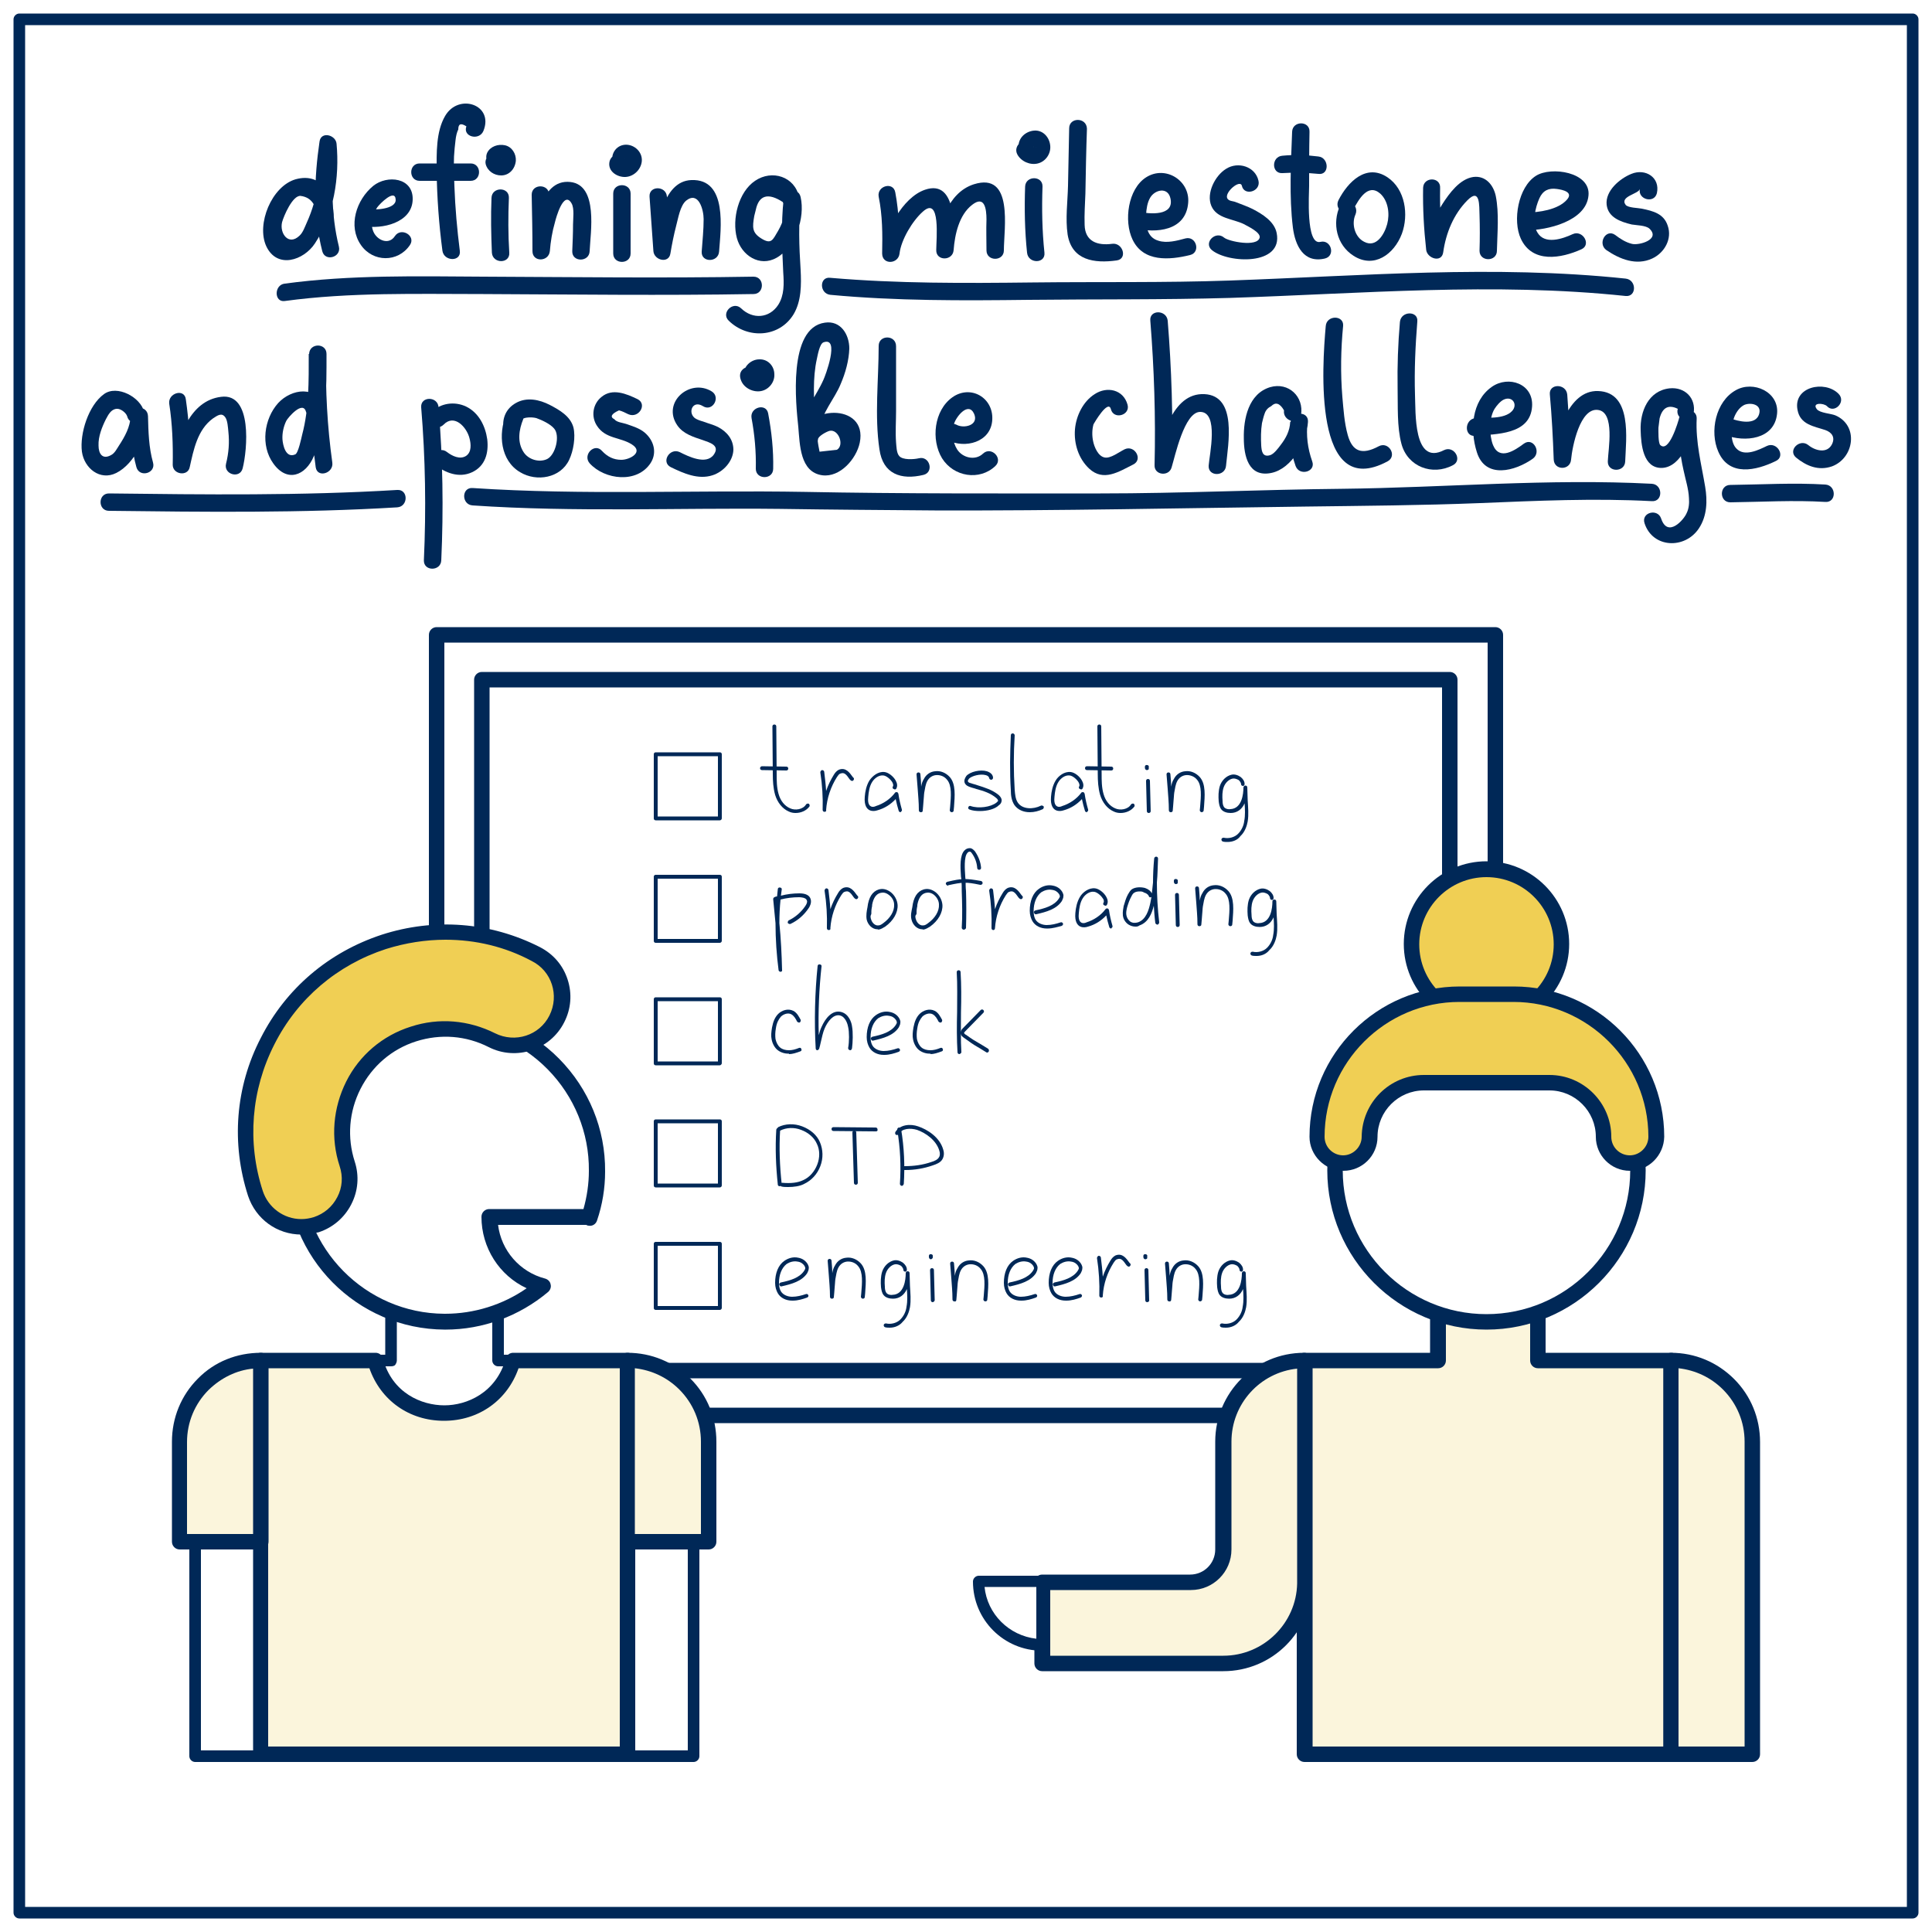 <?xml version="1.0" encoding="UTF-8"?>
<!-- Generator: Adobe Illustrator 19.1.1, SVG Export Plug-In . SVG Version: 6.00 Build 0) -->
<svg xmlns="http://www.w3.org/2000/svg" xmlns:xlink="http://www.w3.org/1999/xlink" x="0px" y="0px" viewBox="0 0 500 500" style="enable-background:new 0 0 500 500;" xml:space="preserve"> <style type="text/css"> .st0{display:none;} .st1{display:inline;fill:#002857;} .st2{display:inline;fill:#001F45;} .st3{display:inline;fill:#008BD8;} .st4{display:inline;fill:#B54840;} .st5{display:inline;fill:#F0CF54;} .st6{display:inline;fill:#69864D;} .st7{display:inline;fill:#D1EBF8;} .st8{display:inline;fill:#F0DAD9;} .st9{display:inline;fill:#FBF5DC;} .st10{display:inline;fill:#E1E7DB;} .st11{fill:#FFFFFF;} .st12{fill:#002857;} .st13{fill:#F0CF54;} .st14{fill:#FBF5DC;} </style> <g id="Слой_1" class="st0"> </g> <g id="_x31_"> </g> <g id="_x32_"> <g id="BG_2_"> <rect x="0" y="0" class="st11" width="500" height="500"></rect> </g> <g id="frame_2_"> <path class="st12" d="M495,496.5H5c-0.8,0-1.5-0.7-1.5-1.5V5c0-0.8,0.7-1.5,1.5-1.5h490c0.8,0,1.5,0.7,1.5,1.5v490 C496.5,495.8,495.8,496.5,495,496.5z M6.5,493.5h487V6.5H6.5V493.5z"></path> </g> <g> <g> <rect x="113" y="164.3" class="st11" width="274" height="202"></rect> <path class="st12" d="M387,368.3H113c-1.1,0-2-0.9-2-2v-202c0-1.1,0.9-2,2-2h274c1.1,0,2,0.9,2,2v202 C389,367.4,388.1,368.3,387,368.3z M115,364.3h270v-198H115V364.3z"></path> </g> <g> <rect x="124.7" y="175.9" class="st11" width="250.5" height="178.8"></rect> <path class="st12" d="M375.3,356.7H124.7c-1.1,0-2-0.9-2-2V175.9c0-1.1,0.9-2,2-2h250.5c1.1,0,2,0.9,2,2v178.8 C377.3,355.8,376.4,356.7,375.3,356.7z M126.7,352.7h246.5V177.9H126.7V352.7z"></path> </g> <g> <g> <path class="st12" d="M205.9,210.4c-0.6,0-1.2-0.1-1.8-0.4c-1.6-0.7-2.9-2.3-3.5-4.3c-0.5-1.8-0.6-3.6-0.6-5.4l-0.1-12.3 c0-0.3,0.2-0.5,0.5-0.5c0,0,0,0,0,0c0.3,0,0.5,0.2,0.5,0.5l0.1,12.3c0,1.7,0,3.5,0.5,5.2c0.5,1.8,1.6,3.1,3,3.7 c1.3,0.6,3.3,0.3,4.1-1c0.1-0.2,0.5-0.3,0.7-0.2c0.2,0.1,0.3,0.5,0.2,0.7C208.7,209.8,207.3,210.4,205.9,210.4z"></path> </g> <g> <path class="st12" d="M203.5,199.4C203.5,199.4,203.5,199.4,203.5,199.4l-6.3-0.1c-0.3,0-0.5-0.2-0.5-0.5c0-0.3,0.3-0.5,0.5-0.5 l6.3,0.1c0.3,0,0.5,0.2,0.5,0.5C204,199.2,203.8,199.4,203.5,199.4z"></path> </g> <g> <path class="st12" d="M290,210.4c-0.6,0-1.2-0.1-1.8-0.4c-1.6-0.7-2.9-2.3-3.5-4.3c-0.5-1.8-0.6-3.6-0.6-5.4L284,188 c0-0.3,0.2-0.5,0.5-0.5c0,0,0,0,0,0c0.3,0,0.5,0.2,0.5,0.5l0.1,12.3c0,1.7,0,3.5,0.5,5.2c0.5,1.8,1.6,3.1,3,3.7 c1.3,0.6,3.3,0.3,4.1-1c0.1-0.2,0.5-0.3,0.7-0.2c0.2,0.1,0.3,0.5,0.2,0.7C292.8,209.8,291.4,210.4,290,210.4z"></path> </g> <g> <path class="st12" d="M287.6,199.4C287.6,199.4,287.6,199.4,287.6,199.4l-6.3-0.1c-0.3,0-0.5-0.2-0.5-0.5c0-0.3,0.2-0.5,0.5-0.5 l6.3,0.1c0.3,0,0.5,0.2,0.5,0.5C288.1,199.2,287.9,199.4,287.6,199.4z"></path> </g> <g> <path class="st12" d="M213.4,210.1C213.4,210.1,213.4,210.1,213.4,210.1c-0.3,0-0.5-0.2-0.5-0.5c0.1-3.2-0.1-6.5-0.6-9.7 c0-0.3,0.2-0.5,0.4-0.6c0.3,0,0.5,0.1,0.6,0.4c0.2,1.7,0.4,3.3,0.5,5c0.5-1.5,1.2-2.9,2-4.2c0.3-0.5,0.7-1,1.3-1.3 c1.8-0.7,2.8,0.8,3.6,1.9l0.2,0.2c0.2,0.2,0.1,0.5-0.1,0.7c-0.2,0.2-0.5,0.1-0.7-0.1l-0.2-0.2c-0.9-1.3-1.4-1.9-2.4-1.5 c-0.4,0.1-0.6,0.5-0.9,0.9c-1.6,2.5-2.6,5.5-2.8,8.5C213.9,209.9,213.7,210.1,213.4,210.1z"></path> </g> <g> <path class="st12" d="M257.1,240.7C257,240.7,257,240.7,257.1,240.7c-0.3,0-0.5-0.2-0.5-0.5c0.1-3.2-0.1-6.5-0.6-9.7 c0-0.3,0.2-0.5,0.4-0.6c0.3,0,0.5,0.1,0.6,0.4c0.2,1.7,0.4,3.3,0.5,5c0.5-1.5,1.2-2.9,2-4.2c0.3-0.5,0.7-1,1.3-1.3 c1.8-0.7,2.8,0.8,3.6,1.9l0.2,0.2c0.2,0.2,0.1,0.5-0.1,0.7c-0.2,0.2-0.5,0.1-0.7-0.1l-0.2-0.2c-0.9-1.3-1.4-1.9-2.4-1.5 c-0.4,0.1-0.6,0.5-0.9,0.9c-1.6,2.5-2.6,5.5-2.8,8.5C257.5,240.5,257.3,240.7,257.1,240.7z"></path> </g> <g> <path class="st12" d="M214.5,240.7C214.5,240.7,214.5,240.7,214.5,240.7c-0.3,0-0.5-0.2-0.5-0.5c0.1-3.2-0.1-6.5-0.6-9.7 c0-0.3,0.2-0.5,0.4-0.6c0.3,0,0.5,0.1,0.6,0.4c0.2,1.7,0.4,3.3,0.5,5c0.5-1.5,1.2-2.9,2-4.2c0.3-0.5,0.7-1,1.3-1.3 c1.8-0.7,2.8,0.8,3.6,1.9l0.2,0.2c0.2,0.2,0.1,0.5-0.1,0.7c-0.2,0.2-0.5,0.1-0.7-0.1l-0.2-0.2c-0.9-1.3-1.4-1.9-2.4-1.5 c-0.4,0.1-0.6,0.5-0.9,0.9c-1.6,2.5-2.6,5.5-2.8,8.5C215,240.5,214.8,240.7,214.5,240.7z"></path> </g> <g> <path class="st12" d="M285,335.8C285,335.8,285,335.8,285,335.8c-0.3,0-0.5-0.2-0.5-0.5c0.1-3.2-0.1-6.5-0.6-9.7 c0-0.3,0.2-0.5,0.4-0.6c0.3,0,0.5,0.1,0.6,0.4c0.2,1.7,0.4,3.3,0.5,5c0.5-1.5,1.2-2.9,2-4.2c0.3-0.5,0.7-1,1.3-1.3 c1.8-0.7,2.8,0.8,3.6,1.9l0.2,0.2c0.2,0.2,0.1,0.5-0.1,0.7c-0.2,0.2-0.5,0.1-0.7-0.1l-0.2-0.2c-0.9-1.3-1.4-1.9-2.4-1.5 c-0.4,0.1-0.6,0.5-0.9,0.9c-1.6,2.5-2.6,5.4-2.8,8.5C285.5,335.6,285.3,335.8,285,335.8z"></path> </g> <g> <path class="st12" d="M233.1,210.2c-0.2,0-0.4-0.1-0.5-0.3c-0.3-1-0.6-2.1-0.8-3.1c-1.3,1.4-2.9,2.4-4.7,2.9 c-0.6,0.2-1.3,0.3-2,0c-0.7-0.3-1.5-1.2-1.3-3.5c0.1-1.3,0.4-2.9,1.2-4.2c0.8-1.2,2.3-2.4,3.9-2.2c1,0.1,2.3,1.1,2.9,2.2 c0.4,0.7,0.5,1.4,0.2,2c-0.1,0.3-0.4,0.4-0.7,0.2c-0.3-0.1-0.4-0.4-0.2-0.7c0.2-0.4-0.1-0.9-0.2-1.1c-0.5-0.8-1.5-1.6-2.2-1.7 c-1.2-0.2-2.4,0.7-3,1.7c-0.7,1.1-0.9,2.6-1,3.8c-0.1,0.9-0.1,2.1,0.7,2.5c0.4,0.2,0.9,0.1,1.3-0.1c1.9-0.6,3.7-1.8,4.9-3.4 c0.1-0.2,0.3-0.2,0.5-0.2c0.2,0,0.3,0.2,0.4,0.4c0.2,1.4,0.5,2.7,0.9,4.1c0.1,0.3-0.1,0.5-0.3,0.6 C233.2,210.2,233.2,210.2,233.1,210.2z"></path> </g> <g> <path class="st12" d="M287.6,240.3c-0.2,0-0.4-0.1-0.5-0.3c-0.3-1-0.6-2.1-0.8-3.1c-1.3,1.4-2.9,2.4-4.7,2.9 c-0.6,0.2-1.3,0.3-2,0c-0.7-0.3-1.5-1.2-1.3-3.5c0.1-1.3,0.4-2.9,1.2-4.2c0.7-1.2,2.3-2.4,3.9-2.2c1,0.1,2.3,1.1,2.9,2.2 c0.4,0.7,0.5,1.4,0.2,2c-0.1,0.3-0.4,0.4-0.7,0.2c-0.3-0.1-0.4-0.4-0.2-0.7c0.2-0.4,0-0.9-0.2-1.1c-0.5-0.8-1.5-1.6-2.2-1.7 c-1.2-0.2-2.4,0.7-3,1.7c-0.7,1.1-0.9,2.6-1,3.8c-0.1,0.9-0.1,2.1,0.7,2.5c0.4,0.2,0.9,0.1,1.3-0.1c1.9-0.6,3.7-1.8,4.9-3.4 c0.1-0.2,0.3-0.2,0.5-0.2c0.2,0,0.3,0.2,0.4,0.4c0.2,1.4,0.5,2.7,0.9,4.1c0.1,0.3-0.1,0.5-0.3,0.6 C287.7,240.3,287.6,240.3,287.6,240.3z"></path> </g> <g> <path class="st12" d="M281.3,210.2c-0.2,0-0.4-0.1-0.5-0.3c-0.3-1-0.6-2.1-0.8-3.1c-1.3,1.4-2.9,2.4-4.7,2.9 c-0.6,0.2-1.3,0.3-2,0c-0.7-0.3-1.5-1.2-1.3-3.5c0.1-1.3,0.4-2.9,1.2-4.2c0.7-1.2,2.3-2.4,3.9-2.2c1,0.1,2.3,1.1,2.9,2.2 c0.4,0.7,0.5,1.4,0.2,2c-0.1,0.3-0.4,0.4-0.7,0.2c-0.3-0.1-0.4-0.4-0.2-0.7c0.2-0.4-0.1-0.9-0.2-1.1c-0.5-0.8-1.5-1.6-2.2-1.7 c-1.2-0.2-2.4,0.7-3,1.7c-0.7,1.1-0.9,2.6-1,3.8c-0.1,0.9-0.1,2.1,0.7,2.5c0.4,0.2,0.9,0.1,1.3-0.1c1.9-0.6,3.7-1.8,4.9-3.4 c0.1-0.2,0.3-0.2,0.5-0.2c0.2,0,0.3,0.2,0.4,0.4c0.2,1.4,0.5,2.7,0.9,4.1c0.1,0.3-0.1,0.5-0.3,0.6 C281.4,210.2,281.3,210.2,281.3,210.2z"></path> </g> <g> <path class="st12" d="M246.3,210.2C246.3,210.2,246.3,210.2,246.3,210.2c-0.3,0-0.5-0.3-0.5-0.5c0-0.3,0.1-0.6,0.1-1 c0.2-2.5,0.5-5.4-0.8-6.9c-0.7-0.9-1.8-1.3-2.9-1.2c-0.9,0.1-1.7,0.6-2.2,1.5c-0.5,0.9-0.6,2-0.8,3c-0.1,0.6-0.1,1.5-0.2,2.3 c-0.1,0.9-0.1,1.7-0.2,2.4c0,0.3-0.2,0.4-0.5,0.4c-0.3,0-0.5-0.2-0.5-0.5c0-2.2-0.2-3.8-0.3-5.5c-0.1-1.1-0.2-2.3-0.3-3.8 c0-0.3,0.2-0.5,0.5-0.5c0.3,0,0.5,0.2,0.5,0.5c0.1,1.2,0.2,2.3,0.2,3.2c0.1-0.7,0.3-1.4,0.7-2c0.6-1.2,1.7-1.9,2.9-2 c1.4-0.2,2.8,0.4,3.8,1.5c1.6,1.8,1.3,4.9,1.1,7.7c0,0.3-0.1,0.7-0.1,1C246.8,210,246.6,210.2,246.3,210.2z"></path> </g> <g> <path class="st12" d="M223.3,336.1C223.3,336.1,223.3,336.1,223.3,336.1c-0.3,0-0.5-0.3-0.5-0.5c0-0.3,0.1-0.6,0.1-1 c0.2-2.5,0.5-5.4-0.8-6.9c-0.7-0.9-1.8-1.3-2.9-1.2c-0.9,0.1-1.7,0.6-2.2,1.5c-0.5,0.9-0.6,2-0.8,3c-0.1,0.6-0.1,1.5-0.2,2.3 c-0.1,0.9-0.1,1.7-0.2,2.4c0,0.3-0.3,0.4-0.5,0.4c-0.3,0-0.5-0.2-0.5-0.5c0-2.2-0.2-3.8-0.3-5.5c-0.1-1.1-0.2-2.3-0.3-3.8 c0-0.3,0.2-0.5,0.5-0.5c0.3,0,0.5,0.2,0.5,0.5c0.1,1.2,0.2,2.3,0.2,3.2c0.1-0.7,0.3-1.4,0.7-2c0.6-1.2,1.7-1.9,2.9-2 c1.4-0.2,2.8,0.4,3.8,1.5c1.6,1.8,1.3,4.9,1.1,7.7c0,0.3-0.1,0.7-0.1,1C223.8,335.9,223.6,336.1,223.3,336.1z"></path> </g> <g> <path class="st12" d="M311,210.2C311,210.2,311,210.2,311,210.2c-0.3,0-0.5-0.3-0.5-0.5c0-0.3,0.1-0.6,0.1-1 c0.2-2.5,0.5-5.4-0.8-6.9c-0.7-0.9-1.9-1.3-2.9-1.2c-0.9,0.1-1.7,0.6-2.2,1.5c-0.5,0.9-0.6,2-0.8,3c-0.1,0.6-0.1,1.5-0.2,2.3 c-0.1,0.9-0.1,1.7-0.2,2.4c0,0.3-0.3,0.4-0.5,0.4c-0.3,0-0.5-0.2-0.5-0.5c0-2.2-0.2-3.8-0.3-5.5c-0.1-1.1-0.2-2.3-0.3-3.8 c0-0.3,0.2-0.5,0.5-0.5c0.3,0,0.5,0.2,0.5,0.5c0.1,1.2,0.2,2.3,0.2,3.2c0.1-0.7,0.3-1.4,0.7-2c0.6-1.2,1.7-1.9,2.9-2 c1.4-0.2,2.8,0.4,3.8,1.5c1.6,1.8,1.3,4.9,1.1,7.7c0,0.3-0.1,0.7-0.1,1C311.5,210,311.2,210.2,311,210.2z"></path> </g> <g> <path class="st12" d="M253.6,209.9c-1,0-1.9-0.1-2.7-0.4c-0.3-0.1-0.4-0.4-0.3-0.6c0.1-0.3,0.4-0.4,0.6-0.3 c2,0.7,5.2,0.3,6.7-0.9c0.1-0.1,0.3-0.3,0.4-0.4c0-0.2-0.1-0.5-0.5-0.8c-1.4-1.2-3.2-1.8-5.1-2.3c-0.5-0.2-1.1-0.3-1.6-0.5 c-0.3-0.1-1.3-0.4-1.5-1.3c-0.1-0.5,0.1-1,0.5-1.6c1-1.1,3.6-1.7,5.3-1.2c0.9,0.3,1.5,0.8,1.6,1.6c0,0.3-0.1,0.5-0.4,0.6 c-0.3,0-0.5-0.1-0.6-0.4c0-0.1-0.1-0.6-0.9-0.8c-1.4-0.4-3.6,0.2-4.3,0.9c-0.2,0.3-0.4,0.5-0.3,0.7c0,0.2,0.3,0.4,0.8,0.5 c0.5,0.2,1.1,0.3,1.6,0.5c1.9,0.6,3.9,1.2,5.5,2.5c0.8,0.7,0.9,1.3,0.8,1.7c-0.1,0.5-0.4,0.8-0.7,1 C257.5,209.4,255.5,209.9,253.6,209.9z"></path> </g> <g> <path class="st12" d="M266.5,210.2c-1.6,0-3.1-0.6-4-1.9c-0.7-1.1-0.9-2.4-0.9-3.8c-0.3-4.7-0.2-9.5,0-14.2 c0-0.3,0.2-0.5,0.5-0.5c0.3,0,0.5,0.3,0.5,0.5c-0.3,4.7-0.3,9.4,0,14.1c0.1,1.2,0.2,2.4,0.8,3.3c1.2,1.8,4,1.8,6,0.8 c0.2-0.1,0.5,0,0.7,0.2c0.1,0.2,0,0.5-0.2,0.7C268.8,209.9,267.7,210.2,266.5,210.2z"></path> </g> <g> <path class="st12" d="M297.3,210.4c-0.3,0-0.5-0.2-0.5-0.5l-0.2-7.8c0-0.3,0.2-0.5,0.5-0.5c0.3,0,0.5,0.2,0.5,0.5l0.2,7.8 C297.8,210.2,297.6,210.4,297.3,210.4C297.4,210.4,297.3,210.4,297.3,210.4z"></path> </g> <g> <path class="st12" d="M296.8,199.3C296.8,199.3,296.8,199.3,296.8,199.3c-0.3,0-0.5-0.3-0.5-0.6l0-0.3c0-0.3,0.3-0.5,0.6-0.4 c0.3,0,0.5,0.3,0.4,0.6l0,0.4C297.3,199.1,297.1,199.3,296.8,199.3z"></path> </g> <g> <path class="st12" d="M255,336.8C255,336.8,255,336.8,255,336.8c-0.3,0-0.5-0.3-0.5-0.5c0-0.3,0.1-0.6,0.1-1 c0.2-2.5,0.5-5.4-0.8-6.9c-0.7-0.9-1.8-1.3-2.9-1.2c-0.9,0.1-1.7,0.6-2.2,1.5c-0.5,0.9-0.6,2-0.8,3c-0.1,0.6-0.1,1.5-0.2,2.3 c-0.1,0.9-0.1,1.7-0.2,2.4c0,0.3-0.2,0.5-0.5,0.4c-0.3,0-0.5-0.2-0.5-0.5c0-2.2-0.2-3.8-0.3-5.5c-0.1-1.1-0.2-2.3-0.3-3.8 c0-0.3,0.2-0.5,0.5-0.5c0.3,0,0.5,0.2,0.5,0.5c0.1,1.2,0.2,2.3,0.2,3.2c0.1-0.7,0.3-1.4,0.7-2c0.6-1.2,1.7-1.9,2.9-2 c1.4-0.2,2.8,0.4,3.8,1.5c1.6,1.8,1.3,4.9,1.1,7.7c0,0.3-0.1,0.7-0.1,1C255.5,336.6,255.3,336.8,255,336.8z"></path> </g> <g> <path class="st12" d="M241.4,337c-0.3,0-0.5-0.2-0.5-0.5l-0.2-7.8c0-0.3,0.2-0.5,0.5-0.5c0,0,0,0,0,0c0.3,0,0.5,0.2,0.5,0.5 l0.2,7.8C241.9,336.7,241.6,337,241.4,337C241.4,337,241.4,337,241.4,337z"></path> </g> <g> <path class="st12" d="M240.9,325.9C240.8,325.9,240.8,325.9,240.9,325.9c-0.3,0-0.5-0.3-0.5-0.6l0-0.3c0-0.3,0.3-0.5,0.6-0.4 c0.3,0,0.5,0.3,0.4,0.6l0,0.3C241.3,325.7,241.1,325.9,240.9,325.9z"></path> </g> <g> <path class="st12" d="M310.6,336.8C310.6,336.8,310.6,336.8,310.6,336.8c-0.3,0-0.5-0.3-0.5-0.5c0-0.3,0.1-0.6,0.1-1 c0.2-2.5,0.5-5.4-0.8-6.9c-0.7-0.9-1.8-1.3-2.9-1.2c-0.9,0.1-1.7,0.6-2.2,1.5c-0.5,0.9-0.6,2-0.8,3c-0.1,0.6-0.1,1.5-0.2,2.3 c-0.1,0.9-0.1,1.7-0.2,2.4c0,0.3-0.3,0.5-0.5,0.4c-0.3,0-0.5-0.2-0.5-0.5c0-2.2-0.2-3.8-0.3-5.5c-0.1-1.1-0.2-2.3-0.3-3.8 c0-0.3,0.2-0.5,0.5-0.5c0.3,0,0.5,0.2,0.5,0.5c0.1,1.2,0.2,2.3,0.2,3.2c0.1-0.7,0.3-1.4,0.7-2c0.6-1.2,1.7-1.9,2.9-2 c1.4-0.2,2.8,0.4,3.8,1.5c1.6,1.8,1.3,4.9,1.1,7.7c0,0.3-0.1,0.7-0.1,1C311.1,336.6,310.8,336.8,310.6,336.8z"></path> </g> <g> <path class="st12" d="M296.9,337c-0.3,0-0.5-0.2-0.5-0.5l-0.2-7.8c0-0.3,0.2-0.5,0.5-0.5c0.3,0,0.5,0.2,0.5,0.5l0.2,7.8 C297.5,336.7,297.2,337,296.9,337C297,337,297,337,296.9,337z"></path> </g> <g> <path class="st12" d="M296.4,325.9C296.4,325.9,296.4,325.9,296.4,325.9c-0.3,0-0.5-0.3-0.5-0.6l0-0.3c0-0.3,0.3-0.5,0.6-0.4 c0.3,0,0.5,0.3,0.4,0.6l0,0.4C296.9,325.7,296.7,325.9,296.4,325.9z"></path> </g> <g> <path class="st12" d="M317.7,217.9c-0.4,0-0.8,0-1.2-0.1c-0.3-0.1-0.4-0.3-0.4-0.6c0.1-0.3,0.3-0.4,0.6-0.4 c1.3,0.3,2.8-0.1,3.7-1c1-1,1.5-2.3,1.6-3.3c0.3-1.5,0.2-3.1,0.1-4.6c-0.7,1.6-2,2.5-3.6,2.5c-1,0-1.9-0.3-2.4-0.9 c-0.5-0.6-0.6-1.4-0.7-2.1c-0.1-1.3-0.1-2.7,0.3-4c0.5-1.5,1.7-2.6,3-2.9c0.8-0.2,1.7,0.1,2.4,0.6c0.6,0.5,1,1.1,1,1.8 c0,0.3-0.2,0.5-0.4,0.5c-0.3,0-0.5-0.2-0.5-0.4c0-0.4-0.3-0.8-0.6-1.1c-0.5-0.3-1.1-0.5-1.6-0.4c-1,0.2-1.9,1.1-2.3,2.2 c-0.4,1.1-0.4,2.4-0.3,3.6c0,0.6,0.1,1.2,0.4,1.6c0.4,0.5,1.3,0.6,1.6,0.5c3-0.1,3.4-3.9,3.4-5.6c0-0.3,0.3-0.5,0.5-0.5 c0.3,0,0.5,0.2,0.5,0.5l0,0c0,0,0,0,0,0c0,1.1,0.1,2.2,0.1,3.3c0.1,1.8,0.3,3.7,0,5.5c-0.2,1.1-0.7,2.7-1.9,3.8 C320.3,217.4,319,217.9,317.7,217.9z"></path> </g> <g> <path class="st12" d="M318.4,239.7C318.4,239.7,318.4,239.7,318.4,239.7c-0.3,0-0.5-0.3-0.5-0.5c0-0.3,0.1-0.6,0.1-1 c0.2-2.5,0.5-5.4-0.8-6.9c-0.7-0.9-1.8-1.3-2.9-1.2c-0.9,0.1-1.7,0.6-2.2,1.5c-0.5,0.9-0.6,2-0.8,3c-0.1,0.6-0.1,1.5-0.2,2.3 c-0.1,0.9-0.1,1.7-0.2,2.4c0,0.3-0.3,0.4-0.5,0.4c-0.3,0-0.5-0.2-0.5-0.5c0-2.2-0.2-3.8-0.3-5.5c-0.1-1.1-0.2-2.3-0.3-3.8 c0-0.3,0.2-0.5,0.5-0.5c0.3,0,0.5,0.2,0.5,0.5c0.1,1.2,0.2,2.3,0.2,3.2c0.1-0.7,0.3-1.4,0.7-2c0.6-1.2,1.7-1.9,2.9-2 c1.4-0.2,2.8,0.4,3.8,1.5c1.6,1.8,1.3,4.9,1.1,7.7c0,0.3-0.1,0.7-0.1,1C318.9,239.5,318.7,239.7,318.4,239.7z"></path> </g> <g> <path class="st12" d="M304.8,239.9c-0.3,0-0.5-0.2-0.5-0.5l-0.2-7.8c0-0.3,0.2-0.5,0.5-0.5c0,0,0,0,0,0c0.3,0,0.5,0.2,0.5,0.5 l0.2,7.8C305.3,239.7,305.1,239.9,304.8,239.9C304.8,239.9,304.8,239.9,304.8,239.9z"></path> </g> <g> <path class="st12" d="M304.3,228.8C304.3,228.8,304.3,228.8,304.3,228.8c-0.3,0-0.5-0.3-0.5-0.6l0-0.3c0-0.3,0.3-0.5,0.6-0.4 c0.3,0,0.5,0.3,0.4,0.6l0,0.4C304.8,228.7,304.5,228.8,304.3,228.8z"></path> </g> <g> <path class="st12" d="M325.2,247.4c-0.4,0-0.8,0-1.2-0.1c-0.3-0.1-0.4-0.3-0.4-0.6c0.1-0.3,0.3-0.4,0.6-0.4 c1.3,0.3,2.8-0.1,3.7-1c1-1,1.5-2.3,1.6-3.3c0.3-1.5,0.2-3.1,0.1-4.6c-0.7,1.6-2,2.5-3.6,2.5c-1,0-1.9-0.3-2.4-0.9 c-0.5-0.6-0.6-1.4-0.7-2.1c-0.1-1.3-0.1-2.7,0.3-4c0.5-1.5,1.7-2.6,3-2.9c0.8-0.2,1.7,0.1,2.4,0.6c0.6,0.5,1,1.1,1,1.8 c0,0.3-0.2,0.5-0.4,0.5c-0.3,0-0.5-0.2-0.5-0.4c0-0.4-0.3-0.8-0.6-1.1c-0.5-0.3-1.1-0.5-1.6-0.4c-1,0.2-1.9,1.1-2.3,2.2 c-0.4,1.1-0.4,2.4-0.3,3.6c0,0.6,0.1,1.2,0.4,1.6c0.4,0.5,1.2,0.6,1.6,0.5c3-0.1,3.4-3.9,3.4-5.6c0-0.3,0.2-0.5,0.5-0.5 c0.3,0,0.5,0.2,0.5,0.5l0,0c0,0,0,0,0,0c0,1.1,0.1,2.2,0.1,3.3c0.1,1.8,0.3,3.7,0,5.5c-0.2,1.1-0.7,2.7-1.9,3.8 C327.7,246.9,326.5,247.4,325.2,247.4z"></path> </g> <g> <path class="st12" d="M230.3,343.6c-0.4,0-0.8,0-1.2-0.1c-0.3-0.1-0.4-0.3-0.4-0.6c0.1-0.3,0.3-0.4,0.6-0.4 c1.3,0.3,2.8-0.1,3.7-1c1-1,1.5-2.3,1.6-3.3c0.3-1.5,0.2-3.1,0.1-4.6c-0.7,1.6-2,2.5-3.6,2.5c-1,0-1.9-0.3-2.4-0.9 c-0.5-0.6-0.6-1.4-0.7-2.1c-0.1-1.3-0.1-2.7,0.3-4c0.5-1.5,1.7-2.6,3-2.9c0.8-0.2,1.7,0.1,2.4,0.6c0.6,0.5,1,1.1,1,1.8 c0,0.3-0.2,0.5-0.4,0.5c-0.3,0-0.5-0.2-0.5-0.4c0-0.4-0.3-0.8-0.6-1.1c-0.5-0.3-1.1-0.5-1.6-0.4c-1,0.2-1.9,1.1-2.3,2.2 c-0.4,1.1-0.4,2.4-0.3,3.6c0,0.6,0.1,1.2,0.4,1.6c0.4,0.5,1.2,0.6,1.6,0.5c3-0.1,3.4-3.9,3.4-5.6c0-0.3,0.2-0.5,0.5-0.5 c0.3,0,0.5,0.2,0.5,0.5l0,0c0,0,0,0,0,0c0,1.1,0.1,2.2,0.1,3.3c0.1,1.8,0.3,3.7,0,5.5c-0.2,1.1-0.7,2.7-1.9,3.8 C232.8,343.1,231.5,343.6,230.3,343.6z"></path> </g> <g> <path class="st12" d="M317.3,343.6c-0.4,0-0.8,0-1.2-0.1c-0.3-0.1-0.4-0.3-0.4-0.6c0.1-0.3,0.3-0.4,0.6-0.4 c1.3,0.3,2.8-0.1,3.7-1c1-1,1.5-2.3,1.6-3.3c0.3-1.5,0.2-3.1,0.1-4.6c-0.7,1.6-2,2.5-3.6,2.5c-1,0-1.9-0.3-2.4-0.9 c-0.5-0.6-0.6-1.4-0.7-2.1c-0.1-1.3-0.1-2.7,0.3-4c0.5-1.5,1.7-2.6,3-2.9c0.8-0.2,1.7,0.1,2.4,0.6c0.6,0.5,1,1.1,1,1.8 c0,0.3-0.2,0.5-0.4,0.5c-0.3,0-0.5-0.2-0.5-0.4c0-0.4-0.3-0.8-0.6-1.1c-0.5-0.3-1.1-0.5-1.6-0.4c-1,0.2-1.9,1.1-2.3,2.2 c-0.4,1.1-0.4,2.4-0.3,3.6c0,0.6,0.1,1.2,0.4,1.6c0.4,0.5,1.2,0.6,1.6,0.5c3-0.1,3.4-3.9,3.4-5.6l0,0c0-0.3,0.3-0.5,0.5-0.5 c0.3,0,0.5,0.2,0.5,0.5c0,0,0,0,0,0c0,1.1,0.1,2.2,0.1,3.3c0.1,1.8,0.3,3.7,0,5.5c-0.2,1.1-0.7,2.7-1.9,3.8 C319.8,343.1,318.5,343.6,317.3,343.6z"></path> </g> <g> <path class="st12" d="M202,251.5c-0.2,0-0.5-0.2-0.5-0.4c-0.5-3.8-0.8-8-0.8-12.2c-0.2-2.1-0.4-4.1-0.6-6.2 c0-0.2,0.1-0.4,0.3-0.5c0.2-0.1,0.4-0.2,0.7-0.2c0.1-0.6,0.1-1.3,0.2-1.9c0-0.3,0.3-0.5,0.6-0.4c0.3,0,0.5,0.3,0.4,0.6 c-0.1,0.5-0.1,1-0.2,1.5c1.6-0.4,3.1-0.6,4.8-0.6c1.6,0,2.6,0.5,2.9,1.5c0.3,1-0.3,2-0.5,2.3c-1.2,1.8-2.8,3.2-4.7,4.1 c-0.2,0.1-0.5,0-0.7-0.2c-0.1-0.2,0-0.5,0.2-0.7c1.7-0.8,3.2-2.1,4.3-3.7c0.4-0.6,0.6-1.1,0.4-1.5c-0.2-0.7-1.5-0.8-2-0.8 c-1.6,0-3.3,0.2-4.8,0.6c-0.2,2-0.3,4-0.3,6.1c0.4,4,0.6,8.1,0.7,12.2C202.5,251.2,202.3,251.5,202,251.5 C202,251.5,202,251.5,202,251.5z"></path> </g> <g> <path class="st12" d="M227.1,240.5c-1.4,0-2.5-1.2-2.8-2.5c-0.2-1.1,0-2.2,0.2-3.2c0.3-2.6,1.3-4.1,2.9-4.6c1-0.3,2-0.1,3,0.6 c1.1,0.8,1.8,2.1,1.9,3.4c0.1,2-1.1,4.1-3.2,5.6c-0.5,0.3-1.1,0.7-1.8,0.8C227.3,240.5,227.2,240.5,227.1,240.5z M225.3,237 c0,0.3,0,0.6,0.1,0.8c0.2,0.9,1,1.8,1.9,1.7c0.5,0,0.9-0.3,1.3-0.6c1.8-1.3,2.9-3.1,2.8-4.8c0-1-0.6-2-1.5-2.6 c-0.7-0.5-1.4-0.6-2.1-0.4c-1.1,0.3-1.8,1.4-2.1,3.1c0,0.1,0,0.2,0,0.3c0,0.1-0.1,0.3-0.1,0.5c-0.1,0.5-0.1,1-0.1,1.5 C225.4,236.7,225.4,236.9,225.3,237z"></path> </g> <g> <path class="st12" d="M238.7,240.5c-1.4,0-2.5-1.2-2.8-2.5c-0.3-1.1,0-2.2,0.2-3.2c0.3-2.6,1.3-4.1,2.9-4.6c1-0.3,2-0.1,3,0.6 c1.1,0.8,1.8,2.1,1.9,3.4c0.1,2-1.1,4.1-3.2,5.6c-0.5,0.3-1.1,0.7-1.8,0.8C238.9,240.5,238.8,240.5,238.7,240.5z M236.9,237 c0,0.3,0,0.6,0.1,0.8c0.2,0.9,1,1.8,1.9,1.7c0.5,0,0.9-0.3,1.3-0.6c1.8-1.3,2.9-3.1,2.8-4.8c0-1-0.6-2-1.4-2.6 c-0.7-0.5-1.4-0.6-2.1-0.4c-1.1,0.3-1.8,1.4-2.1,3.1c0,0.1,0,0.2,0,0.3c0,0.1-0.1,0.3-0.1,0.5c-0.1,0.5-0.1,1-0.1,1.5 C237.1,236.7,237,236.9,236.9,237z"></path> </g> <g> <path class="st12" d="M249.4,240.6C249.4,240.6,249.4,240.6,249.4,240.6c-0.3,0-0.5-0.3-0.5-0.5c0.2-3.1,0.1-6.4,0-9.5 c0-0.9,0-1.9-0.1-2.8c0-0.2,0-0.5-0.1-0.9c-0.2-2.7-0.3-5.6,0.9-6.8c0.4-0.4,0.8-0.6,1.4-0.6c0.6,0,1,0.5,1.3,0.8 c0.9,1.3,1.5,2.8,1.6,4.3c0,0.3-0.2,0.5-0.5,0.5c-0.3,0-0.5-0.2-0.5-0.5c-0.1-1.4-0.6-2.7-1.4-3.8c-0.2-0.3-0.4-0.4-0.5-0.4 c-0.2,0-0.5,0.1-0.6,0.3c-1,1-0.7,4.4-0.6,6.1c0,0.4,0.1,0.8,0.1,1c0,0.9,0,1.9,0.1,2.8c0.1,3.1,0.1,6.4,0,9.6 C249.9,240.4,249.7,240.6,249.4,240.6z"></path> </g> <g> <path class="st12" d="M245.3,229.2c-0.2,0-0.4-0.2-0.5-0.4c-0.1-0.3,0.1-0.5,0.4-0.6c3.8-0.9,4.7-0.9,8.7-0.2 c0.3,0.1,0.4,0.3,0.4,0.6c-0.1,0.3-0.3,0.4-0.6,0.4c-3.8-0.8-4.6-0.7-8.3,0.1C245.4,229.2,245.4,229.2,245.3,229.2z"></path> </g> <g> <path class="st12" d="M204.2,272.7c-1.1,0-2.1-0.3-2.9-0.9c-0.8-0.6-1.4-1.7-1.6-2.8c-0.2-0.9-0.1-1.9,0.1-3.1 c0.3-1.6,0.8-2.7,1.6-3.5c0.9-0.9,2.5-1.5,3.9-0.8c1,0.5,1.5,1.6,1.9,2.3c0.1,0.2,0,0.5-0.2,0.7c-0.2,0.1-0.5,0-0.7-0.2 c-0.4-0.8-0.8-1.5-1.5-1.9c-0.9-0.5-2.1,0-2.7,0.6c-0.6,0.7-1.1,1.6-1.3,3c-0.2,1.1-0.2,2-0.1,2.8c0.2,0.9,0.6,1.7,1.2,2.2 c0.6,0.5,1.4,0.7,2.3,0.7c0.8,0,1.6-0.2,2.6-0.6c0.3-0.1,0.5,0,0.6,0.3c0.1,0.3,0,0.5-0.3,0.6c-1.1,0.4-2,0.7-2.9,0.7 C204.2,272.7,204.2,272.7,204.2,272.7z"></path> </g> <g> <path class="st12" d="M240.8,272.7c-1.1,0-2.1-0.3-2.9-0.9c-0.8-0.6-1.4-1.7-1.6-2.8c-0.2-0.9-0.1-1.9,0.1-3.1 c0.3-1.6,0.8-2.7,1.6-3.5c0.9-0.9,2.5-1.5,3.9-0.8c1,0.5,1.5,1.6,1.9,2.3c0.1,0.2,0,0.5-0.2,0.7c-0.2,0.1-0.5,0-0.7-0.2 c-0.4-0.8-0.8-1.5-1.5-1.9c-0.9-0.5-2.1,0-2.7,0.6c-0.6,0.7-1.1,1.6-1.3,3c-0.2,1.1-0.2,2-0.1,2.8c0.2,0.9,0.6,1.7,1.2,2.2 c0.6,0.5,1.4,0.7,2.3,0.7c0.8,0,1.6-0.2,2.6-0.6c0.3-0.1,0.5,0,0.6,0.3c0.1,0.3,0,0.5-0.3,0.6c-1.1,0.4-2,0.7-2.9,0.7 C240.9,272.7,240.9,272.7,240.8,272.7z"></path> </g> <g> <path class="st12" d="M220,271.8C219.9,271.8,219.9,271.8,220,271.8c-0.4-0.1-0.5-0.3-0.5-0.6c0.3-1.6,0.3-4.1,0-5.4 c-0.1-0.6-0.6-2.6-2.1-3c-1.7-0.4-3.2,1.5-4,3.4c-0.4,0.9-0.7,2.3-1,3.6c-0.1,0.6-0.3,1.2-0.4,1.6c-0.1,0.2-0.3,0.4-0.5,0.4 c-0.2,0-0.4-0.2-0.4-0.5c-0.4-6.9-0.2-14.6,0.5-21.3c0-0.3,0.3-0.5,0.6-0.4c0.3,0,0.5,0.3,0.4,0.6c-0.6,5.5-0.9,11.8-0.7,17.7 c0.2-0.8,0.4-1.5,0.7-2.1c1-2.3,2.8-4.5,5.1-3.9c2,0.5,2.7,2.8,2.8,3.7c0.3,1.6,0.2,4.2,0,5.7 C220.4,271.7,220.2,271.8,220,271.8z"></path> </g> <g> <path class="st12" d="M248.3,272.8c-0.3,0-0.5-0.2-0.5-0.5c-0.2-3.2-0.2-6.9-0.1-10.4c0-3.5,0.1-7.1-0.1-10.3 c0-0.3,0.2-0.5,0.5-0.5c0.3,0,0.5,0.2,0.5,0.5c0.2,3.2,0.2,6.9,0.1,10.4c0,3.5-0.1,7.2,0.1,10.3 C248.8,272.5,248.6,272.7,248.3,272.8C248.3,272.8,248.3,272.8,248.3,272.8z"></path> </g> <g> <path class="st12" d="M255.5,272.4c-0.1,0-0.2,0-0.3-0.1c-1.1-0.7-1.8-1.1-2.3-1.4c-1.2-0.7-1.6-1-3.4-2.3 c-0.3-0.2-0.9-0.6-0.9-1.3c0-0.6,0.4-1,0.6-1.2l4.6-4.7c0.2-0.2,0.5-0.2,0.7,0c0.2,0.2,0.2,0.5,0,0.7l-4.6,4.7 c-0.1,0.1-0.4,0.4-0.4,0.5c0,0.2,0.4,0.5,0.5,0.5c1.8,1.3,2.2,1.5,3.4,2.2c0.5,0.3,1.2,0.7,2.3,1.4c0.2,0.1,0.3,0.5,0.2,0.7 C255.8,272.3,255.6,272.4,255.5,272.4z"></path> </g> <g> <path class="st12" d="M201.8,307c-0.3,0-0.5-0.2-0.5-0.4c-0.5-4.7-0.7-9.5-0.4-14.2c0-0.3,0.3-0.5,0.5-0.5 c0.3,0,0.5,0.3,0.5,0.5c-0.3,4.7-0.1,9.4,0.4,14C202.3,306.7,202.1,306.9,201.8,307C201.8,307,201.8,307,201.8,307z"></path> </g> <g> <path class="st12" d="M204,307.2c-0.6,0-1.1,0-1.6-0.1c-0.3,0-0.5-0.3-0.5-0.5c0-0.3,0.3-0.5,0.5-0.5c2.3,0.2,4.1,0,5.5-0.7 c1.6-0.7,2.9-2.2,3.6-4s0.7-3.8-0.1-5.4c-0.7-1.6-2.2-2.9-4.1-3.6c-1.8-0.7-3.8-0.6-5.4,0.2c-0.2,0.1-0.5,0-0.7-0.2 c-0.1-0.2,0-0.5,0.2-0.7c1.8-0.9,4.1-1,6.2-0.2s3.8,2.2,4.6,4.1s0.9,4.1,0.1,6.2c-0.8,2.1-2.3,3.7-4.2,4.6 C207,307,205.4,307.2,204,307.2z"></path> </g> <g> <path class="st12" d="M221.5,306.6c-0.3,0-0.5-0.2-0.5-0.5l-0.4-13c0-0.3,0.2-0.5,0.5-0.5c0.3,0,0.5,0.2,0.5,0.5l0.4,13 C222,306.4,221.8,306.6,221.5,306.6C221.5,306.6,221.5,306.6,221.5,306.6z"></path> </g> <g> <path class="st12" d="M226.7,292.8C226.7,292.8,226.7,292.8,226.7,292.8l-11-0.1c-0.3,0-0.5-0.2-0.5-0.5c0-0.3,0.2-0.5,0.5-0.5 c0,0,0,0,0,0l10.9,0.1c0.3,0,0.5,0.2,0.5,0.5C227.2,292.6,227,292.8,226.7,292.8z"></path> </g> <g> <path class="st12" d="M233.4,306.9C233.3,306.9,233.3,306.9,233.4,306.9c-0.3,0-0.5-0.3-0.5-0.5c0.3-4.7,0.1-9.3-0.7-14 c0-0.3,0.1-0.5,0.4-0.6c0.3,0,0.5,0.1,0.6,0.4c0.8,4.7,1,9.5,0.7,14.2C233.8,306.7,233.6,306.9,233.4,306.9z"></path> </g> <g> <path class="st12" d="M234.3,302.8c-0.1,0-0.2,0-0.2,0c-0.3,0-0.5-0.2-0.5-0.5c0-0.3,0.2-0.5,0.5-0.5c0,0,0,0,0,0 c2.4,0,4.7-0.3,7-1.1c0.7-0.2,1.6-0.6,1.9-1.2c0.3-0.4,0.3-1.1,0.1-1.7c-0.8-2.7-3.5-4.6-5.8-5.4c-1.7-0.5-3.9-0.4-4.7,1.1 c-0.1,0.2-0.4,0.3-0.7,0.2c-0.2-0.1-0.3-0.4-0.2-0.7c1.2-2,3.9-2.2,5.9-1.5c2.4,0.8,5.6,2.8,6.5,6c0.3,0.9,0.2,1.8-0.2,2.5 c-0.5,0.9-1.6,1.3-2.5,1.6C239.1,302.4,236.7,302.8,234.3,302.8z"></path> </g> <g> <path class="st12" d="M228.9,273c-0.1,0-0.1,0-0.2,0c-1.6,0-3-0.7-3.7-1.9c-0.4-0.7-0.7-1.6-0.7-2.7c0-2.5,0.8-4.6,2.4-5.7 c1-0.7,2.3-1.1,3.6-0.8c1.1,0.2,1.9,0.8,2.4,1.6c0.2,0.4,0.4,0.8,0.3,1.2c0,0.5-0.3,0.9-0.4,1.2c-1.4,2.1-4,2.8-6.6,3.4 c-0.3,0.1-0.5-0.1-0.6-0.4c-0.1-0.3,0.1-0.5,0.4-0.6c2.4-0.5,4.8-1.2,6-3c0.2-0.3,0.3-0.5,0.3-0.7c0-0.2-0.1-0.4-0.2-0.6 c-0.4-0.6-1-1-1.8-1.1c-1-0.2-2,0.1-2.8,0.6c-1.3,1-2,2.8-2,4.9c0,1,0.2,1.7,0.5,2.2c0.6,1,1.9,1.4,2.9,1.4 c1.2,0,2.4-0.3,3.6-0.7c0.3-0.1,0.5,0.1,0.6,0.3c0.1,0.3-0.1,0.5-0.3,0.6C231.5,272.6,230.2,273,228.9,273z"></path> </g> <g> <path class="st12" d="M271.1,240.3c-0.1,0-0.1,0-0.2,0c-1.6,0-3-0.7-3.7-1.9c-0.4-0.7-0.7-1.6-0.7-2.7c0-2.5,0.8-4.6,2.4-5.7 c1-0.7,2.3-1.1,3.6-0.8c1.1,0.2,1.9,0.8,2.4,1.6c0.2,0.4,0.4,0.8,0.3,1.2c0,0.5-0.3,0.9-0.4,1.2c-1.4,2.1-4,2.8-6.6,3.4 c-0.3,0.1-0.5-0.1-0.6-0.4c-0.1-0.3,0.1-0.5,0.4-0.6c2.4-0.5,4.8-1.2,6-3c0.2-0.3,0.3-0.5,0.3-0.6c0-0.2-0.1-0.4-0.2-0.6 c-0.4-0.6-1-1-1.8-1.1c-1-0.2-2,0.1-2.8,0.6c-1.3,1-2,2.8-2,4.9c0,1,0.2,1.7,0.5,2.2c0.6,1,1.9,1.4,2.9,1.4 c1.2,0,2.4-0.3,3.6-0.7c0.3-0.1,0.5,0.1,0.6,0.3s-0.1,0.5-0.3,0.6C273.7,239.9,272.4,240.3,271.1,240.3z"></path> </g> <g> <path class="st12" d="M205.2,336.6c-0.1,0-0.1,0-0.2,0c-1.6,0-3-0.7-3.7-1.9c-0.4-0.7-0.7-1.6-0.7-2.7c0-2.5,0.8-4.6,2.4-5.7 c1-0.7,2.3-1.1,3.6-0.8c1.1,0.2,1.9,0.8,2.4,1.6c0.2,0.4,0.4,0.8,0.3,1.2c0,0.5-0.3,0.9-0.4,1.2c-1.4,2.1-4,2.8-6.6,3.4 c-0.3,0.1-0.5-0.1-0.6-0.4c-0.1-0.3,0.1-0.5,0.4-0.6c2.4-0.5,4.8-1.2,6-3c0.2-0.3,0.3-0.5,0.3-0.7c0-0.2-0.1-0.4-0.2-0.6 c-0.4-0.6-1-1-1.8-1.1c-1-0.2-2,0.1-2.8,0.6c-1.3,1-2,2.8-2,4.9c0,1,0.2,1.7,0.5,2.2c0.6,1,1.9,1.4,2.9,1.4 c1.2,0,2.4-0.3,3.6-0.7c0.3-0.1,0.5,0.1,0.6,0.3c0.1,0.3-0.1,0.5-0.3,0.6C207.8,336.2,206.5,336.6,205.2,336.6z"></path> </g> <g> <path class="st12" d="M264.4,336.6c-0.1,0-0.1,0-0.2,0c-1.6,0-3-0.7-3.7-1.9c-0.4-0.7-0.7-1.6-0.7-2.7c0-2.5,0.8-4.6,2.4-5.7 c1-0.7,2.3-1.1,3.6-0.8c1.1,0.2,1.9,0.8,2.4,1.6c0.2,0.4,0.4,0.8,0.3,1.2c0,0.5-0.3,0.9-0.4,1.2c-1.4,2.1-4,2.8-6.6,3.4 c-0.3,0.1-0.5-0.1-0.6-0.4c-0.1-0.3,0.1-0.5,0.4-0.6c2.4-0.5,4.8-1.2,6-3c0.2-0.3,0.3-0.5,0.3-0.7c0-0.2-0.1-0.4-0.2-0.6 c-0.4-0.6-1-1-1.8-1.1c-1-0.2-2,0.1-2.8,0.6c-1.3,1-2,2.8-2,4.9c0,1,0.2,1.7,0.5,2.2c0.6,1,1.9,1.4,2.9,1.4 c1.2,0,2.4-0.3,3.6-0.7c0.3-0.1,0.5,0.1,0.6,0.3c0.1,0.3-0.1,0.5-0.3,0.6C267,336.2,265.7,336.6,264.4,336.6z"></path> </g> <g> <path class="st12" d="M276,336.6c-0.1,0-0.1,0-0.2,0c-1.6,0-3-0.7-3.7-1.9c-0.4-0.7-0.7-1.6-0.7-2.7c0-2.5,0.8-4.6,2.4-5.7 c1-0.7,2.3-1.1,3.6-0.8c1.1,0.2,1.9,0.8,2.4,1.6c0.2,0.4,0.4,0.8,0.3,1.2c0,0.5-0.3,0.9-0.4,1.2c-1.4,2.1-4,2.8-6.6,3.4 c-0.3,0.1-0.5-0.1-0.6-0.4c-0.1-0.3,0.1-0.5,0.4-0.6c2.4-0.5,4.8-1.2,6-3c0.2-0.3,0.3-0.5,0.3-0.7c0-0.2-0.1-0.4-0.2-0.6 c-0.4-0.6-1-1-1.8-1.1c-1-0.2-2,0.1-2.8,0.6c-1.3,1-2,2.8-2,4.9c0,1,0.2,1.7,0.5,2.2c0.6,1,1.9,1.4,2.9,1.4 c1.2,0,2.4-0.3,3.6-0.7c0.3-0.1,0.5,0.1,0.6,0.3s-0.1,0.5-0.3,0.6C278.6,336.2,277.3,336.6,276,336.6z"></path> </g> <g> <path class="st12" d="M186.3,212.3h-16.6c-0.3,0-0.5-0.2-0.5-0.5v-16.6c0-0.3,0.2-0.5,0.5-0.5h16.6c0.3,0,0.5,0.2,0.5,0.5v16.6 C186.8,212.1,186.5,212.3,186.3,212.3z M170.2,211.3h15.6v-15.6h-15.6V211.3z"></path> </g> <g> <path class="st12" d="M186.3,244h-16.6c-0.3,0-0.5-0.2-0.5-0.5v-16.6c0-0.3,0.2-0.5,0.5-0.5h16.6c0.3,0,0.5,0.2,0.5,0.5v16.6 C186.8,243.8,186.5,244,186.3,244z M170.2,243h15.6v-15.6h-15.6V243z"></path> </g> <g> <path class="st12" d="M186.3,275.7h-16.6c-0.3,0-0.5-0.2-0.5-0.5v-16.6c0-0.3,0.2-0.5,0.5-0.5h16.6c0.3,0,0.5,0.2,0.5,0.5v16.6 C186.8,275.4,186.5,275.7,186.3,275.7z M170.2,274.7h15.6v-15.6h-15.6V274.7z"></path> </g> <g> <path class="st12" d="M186.3,307.3h-16.6c-0.3,0-0.5-0.2-0.5-0.5v-16.6c0-0.3,0.2-0.5,0.5-0.5h16.6c0.3,0,0.5,0.2,0.5,0.5v16.6 C186.8,307.1,186.5,307.3,186.3,307.3z M170.2,306.3h15.6v-15.6h-15.6V306.3z"></path> </g> <g> <path class="st12" d="M186.3,339h-16.6c-0.3,0-0.5-0.2-0.5-0.5v-16.6c0-0.3,0.2-0.5,0.5-0.5h16.6c0.3,0,0.5,0.2,0.5,0.5v16.6 C186.8,338.8,186.5,339,186.3,339z M170.2,338h15.6v-15.6h-15.6V338z"></path> </g> <g> <path class="st12" d="M293.8,239.8c-0.6,0-1.2-0.2-1.7-0.5c-0.8-0.5-1.4-1.4-1.5-2.4c-0.1-0.9,0.1-1.8,0.2-2.4 c0.3-1,0.6-2.1,1.1-3c0.3-0.5,0.6-1.1,1.1-1.4c0.8-0.5,2.1-0.6,3.3-0.3c0.9,0.3,1.5,0.8,1.8,1.4c0.1-0.9,0.2-1.9,0.3-2.8 c0-2.1,0.1-4.1,0.3-6.2c0-0.3,0.3-0.5,0.5-0.5c0.3,0,0.5,0.2,0.5,0.5c-0.1,2-0.1,4.1-0.3,6.2c0,3.4,0.2,6.9,0.6,10.3 c0,0.3-0.2,0.5-0.4,0.6c-0.3,0-0.5-0.2-0.6-0.4c-0.2-1.5-0.3-3-0.4-4.5c-0.5,2-1.4,4.3-3.7,5.1 C294.5,239.8,294.2,239.8,293.8,239.8z M294.9,230.7c-0.5,0-1,0.1-1.3,0.3c-0.4,0.2-0.6,0.6-0.8,1c-0.5,0.9-0.8,1.8-1.1,2.8 c-0.2,0.8-0.3,1.4-0.2,2c0.1,0.7,0.5,1.3,1,1.7c0.6,0.4,1.3,0.4,2,0.2c2.1-0.7,2.8-3.2,3.2-5c0.1-0.5,0.2-1.1,0.3-1.6 c0,0-0.1,0.1-0.1,0.1c-0.3,0.1-0.5,0-0.6-0.3c-0.2-0.5-0.8-0.8-1.2-0.9C295.7,230.7,295.3,230.7,294.9,230.7z"></path> </g> </g> </g> <g id="man_1_"> <g> <polygon class="st14" points="412.8,352.1 398,352.1 398,338.3 372.1,338.3 372.1,352.1 357.2,352.1 337.6,352.1 337.6,454 432.5,454 432.5,352.1 "></polygon> <path class="st12" d="M432.5,456h-94.9c-1.1,0-2-0.9-2-2V352.1c0-1.1,0.9-2,2-2h32.5v-11.8c0-1.1,0.9-2,2-2H398c1.1,0,2,0.9,2,2 v11.8h32.5c1.1,0,2,0.9,2,2V454C434.5,455.1,433.6,456,432.5,456z M339.6,452h90.9v-97.9H398c-1.1,0-2-0.9-2-2v-11.8h-21.8v11.8 c0,1.1-0.9,2-2,2h-32.5V452z"></path> </g> <g> <path class="st14" d="M432.5,352.1V454h21v-80.9c0-5.8-2.4-11.1-6.2-14.9C443.6,354.4,438.3,352.1,432.5,352.1z"></path> <path class="st12" d="M453.5,456h-21c-1.1,0-2-0.9-2-2V352.1c0-1.1,0.9-2,2-2c6.1,0,11.9,2.4,16.3,6.8c4.3,4.3,6.7,10.1,6.7,16.3 V454C455.5,455.1,454.6,456,453.5,456z M434.5,452h17v-78.9c0-5.1-2-9.9-5.6-13.5c-3.1-3.1-7.1-5-11.5-5.5V452z"></path> </g> <g> <path class="st14" d="M316.6,401v-27.9c0-11.6,9.4-21,21-21h0v57.4h0v0c0,11.6-9.4,21-21,21h0h-46.9v-21H308 C312.7,409.5,316.6,405.7,316.6,401z"></path> <path class="st12" d="M316.6,432.5h-46.9c-1.1,0-2-0.9-2-2v-21c0-1.1,0.9-2,2-2H308c3.6,0,6.5-2.9,6.5-6.5v-27.9 c0-12.7,10.3-23,23-23c1.1,0,2,0.9,2,2v57.1c0,0.1,0,0.2,0,0.3C339.6,422.2,329.3,432.5,316.6,432.5z M271.7,428.5h44.9 c10.4,0,18.9-8.4,19.1-18.7c0-0.1,0-0.2,0-0.3v-55.3c-9.6,1-17,9.1-17,18.9V401c0,5.8-4.7,10.5-10.5,10.5h-36.4V428.5z"></path> </g> <g> <path class="st11" d="M269.7,425.7L269.7,425.7l0-16.4h-16.4v0C253.2,418.3,260.6,425.7,269.7,425.7z"></path> <path class="st12" d="M269.7,427.2c-9.9,0-17.9-8-17.9-17.9c0-0.8,0.7-1.5,1.5-1.5h16.4c0.8,0,1.5,0.7,1.5,1.5v16.4 C271.2,426.5,270.5,427.2,269.7,427.2z M254.8,410.7c0.7,7,6.3,12.6,13.4,13.4v-13.4H254.8z"></path> </g> <g> <circle class="st11" cx="384.7" cy="302.9" r="39.2"></circle> <path class="st12" d="M384.7,344.1c-22.7,0-41.2-18.5-41.2-41.2s18.5-41.2,41.2-41.2s41.2,18.5,41.2,41.2 S407.4,344.1,384.7,344.1z M384.7,265.7c-20.5,0-37.2,16.7-37.2,37.2s16.7,37.2,37.2,37.2s37.2-16.7,37.2-37.2 S405.2,265.7,384.7,265.7z"></path> </g> <g> <circle class="st13" cx="384.7" cy="244.4" r="19.4"></circle> <path class="st12" d="M384.7,265.7c-11.8,0-21.4-9.6-21.4-21.4s9.6-21.4,21.4-21.4c11.8,0,21.4,9.6,21.4,21.4 S396.5,265.7,384.7,265.7z M384.7,227c-9.6,0-17.4,7.8-17.4,17.4c0,9.6,7.8,17.4,17.4,17.4s17.4-7.8,17.4-17.4 C402.1,234.8,394.3,227,384.7,227z"></path> </g> <g> <path class="st13" d="M340.8,294.2L340.8,294.2c0,3.8,3.1,6.8,6.8,6.8l0,0c3.8,0,6.8-3.1,6.8-6.8l0,0c0-7.7,6.3-14,14-14h32.5 c7.7,0,14,6.3,14,14l0,0c0,3.8,3.1,6.8,6.8,6.8h0c3.8,0,6.8-3.1,6.8-6.8v0c0-20.4-16.5-36.9-36.9-36.9h-14 C357.3,257.3,340.8,273.8,340.8,294.2z"></path> <path class="st12" d="M421.8,303c-4.9,0-8.8-4-8.8-8.8c0-6.6-5.4-12-12-12h-32.5c-6.6,0-12,5.4-12,12c0,4.9-4,8.8-8.8,8.8 s-8.8-4-8.8-8.8c0-21.5,17.5-38.9,38.9-38.9h14c21.5,0,38.9,17.5,38.9,38.9C430.6,299,426.7,303,421.8,303z M368.5,278.2h32.5 c8.8,0,16,7.2,16,16c0,2.7,2.2,4.8,4.8,4.8s4.8-2.2,4.8-4.8c0-19.2-15.7-34.9-34.9-34.9h-14c-19.2,0-34.9,15.7-34.9,34.9 c0,2.7,2.2,4.8,4.8,4.8s4.8-2.2,4.8-4.8C352.5,285.3,359.7,278.2,368.5,278.2z"></path> </g> </g> <g id="man_2_"> <g> <polygon class="st11" points="128.9,334.9 101.2,334.9 101.2,352.1 91.2,352.1 91.2,369.7 138.9,369.7 138.9,352.1 128.9,352.1 "></polygon> <path class="st12" d="M138.9,371.2H91.2c-0.8,0-1.5-0.7-1.5-1.5v-17.6c0-0.4,0.2-0.8,0.4-1.1s0.7-0.4,1.1-0.4l0,0l8.5,0v-15.7 c0-0.8,0.7-1.5,1.5-1.5h27.7c0.8,0,1.5,0.7,1.5,1.5v15.7h8.5c0.8,0,1.5,0.7,1.5,1.5v17.6C140.4,370.5,139.7,371.2,138.9,371.2z M92.7,368.2h44.7v-14.6h-8.5c-0.8,0-1.5-0.7-1.5-1.5v-15.7h-24.7v15.7c0,0.4-0.2,0.8-0.4,1.1s-0.7,0.4-1.1,0.4l0,0l-8.5,0V368.2 z"></path> </g> <g> <rect x="162.4" y="399" class="st11" width="17.1" height="55.5"></rect> <path class="st12" d="M179.5,456h-17.1c-0.8,0-1.5-0.7-1.5-1.5V399c0-0.8,0.7-1.5,1.5-1.5h17.1c0.8,0,1.5,0.7,1.5,1.5v55.5 C181,455.3,180.3,456,179.5,456z M163.9,453H178v-52.5h-14.1V453z"></path> </g> <g> <rect x="50.5" y="399" class="st11" width="17.1" height="55.5"></rect> <path class="st12" d="M67.5,456H50.5c-0.8,0-1.5-0.7-1.5-1.5V399c0-0.8,0.7-1.5,1.5-1.5h17.1c0.8,0,1.5,0.7,1.5,1.5v55.5 C69,455.3,68.3,456,67.5,456z M52,453H66v-52.5H52V453z"></path> </g> <g> <path class="st14" d="M67.5,454V352.1h29.7l0,0c4.9,18.1,30.7,18.1,35.6,0l0,0h29.6V454H67.5z"></path> <path class="st12" d="M162.4,456H67.5c-1.1,0-2-0.9-2-2V352.1c0-1.1,0.9-2,2-2h29.7c0.9,0,1.7,0.6,1.9,1.5 c2.4,9,10.1,12.1,15.9,12.1c5.8,0,13.4-3.2,15.9-12.1c0.2-0.9,1-1.5,1.9-1.5h29.6c1.1,0,2,0.9,2,2V454 C164.4,455.1,163.5,456,162.4,456z M69.5,452h90.9v-97.9h-26.2c-2.9,8.3-10.3,13.6-19.3,13.6c-9,0-16.4-5.3-19.3-13.6l-26.2,0 V452z"></path> </g> <g> <path class="st14" d="M67.5,352.1V399h-21v-25.9c0-5.8,2.3-11.1,6.1-14.9C56.4,354.4,61.7,352.1,67.5,352.1z"></path> <path class="st12" d="M67.5,401h-21c-1.1,0-2-0.9-2-2v-25.9c0-6.2,2.4-12,6.7-16.3c4.3-4.4,10.1-6.7,16.3-6.7c1.1,0,2,0.9,2,2 V399C69.5,400.1,68.6,401,67.5,401z M48.5,397h17v-42.8c-4.3,0.4-8.3,2.4-11.5,5.5c-3.6,3.6-5.6,8.4-5.6,13.5V397z"></path> </g> <g> <path class="st14" d="M183.4,373.1V399h-21v-46.9c5.8,0,11.1,2.3,14.9,6.2C181.1,362,183.4,367.3,183.4,373.1z"></path> <path class="st12" d="M183.4,401h-21c-1.1,0-2-0.9-2-2v-46.9c0-1.1,0.9-2,2-2c6.2,0,11.9,2.4,16.3,6.7c4.3,4.3,6.7,10.1,6.7,16.3 V399C185.4,400.1,184.5,401,183.4,401z M164.4,397h17v-23.9c0-5.1-2-9.9-5.6-13.5c-3.1-3.1-7.1-5-11.5-5.5V397z"></path> </g> <g> <path class="st11" d="M126.6,315h25.8v0.2c1.3-3.8,2-7.9,2-12.1c0.1-21.6-17.3-39.3-38.9-39.4c-21.6-0.1-39.3,17.3-39.4,38.9 c-0.1,21.6,17.3,39.3,38.9,39.4c9.7,0.1,18.6-3.4,25.4-9.2C132.5,330.8,126.6,323.6,126.6,315z"></path> <path class="st12" d="M115.3,344.1c-0.1,0-0.2,0-0.2,0c-22.7-0.1-41.1-18.7-40.9-41.4c0.1-22.6,18.6-40.9,41.2-40.9 c0.1,0,0.2,0,0.3,0c11,0.1,21.3,4.4,29,12.2c7.7,7.8,12,18.2,11.9,29.2c0,4.3-0.7,8.6-2.1,12.7c-0.3,0.9-1.2,1.5-2.2,1.3 c-0.2,0-0.4-0.1-0.6-0.2h-22.8c0.8,6.6,5.6,12.2,12.2,13.9c0.7,0.2,1.3,0.8,1.4,1.5c0.2,0.7-0.1,1.5-0.7,2 C134.4,340.6,125,344.1,115.3,344.1z M115.3,265.7c-20.4,0-37,16.5-37.2,36.9c-0.1,20.5,16.5,37.3,36.9,37.4c0.1,0,0.2,0,0.2,0 c7.5,0,14.9-2.3,21.1-6.6c-7.1-3.3-11.7-10.5-11.7-18.5c0-1.1,0.9-2,2-2h24.4c0.9-3.2,1.4-6.5,1.4-9.9 c0.1-9.9-3.8-19.3-10.7-26.3s-16.3-11-26.2-11C115.4,265.7,115.4,265.7,115.3,265.7z"></path> </g> <g> <path class="st13" d="M78,317.5c-5.3,0-10.2-3.4-11.9-8.7c-4.3-13.1-3.1-27.1,3.1-39.4c6.3-12.3,17-21.4,30.1-25.7 c13.1-4.2,27.1-3.1,39.3,3.1c6.2,3.1,8.6,10.7,5.5,16.8c-3.1,6.2-10.7,8.6-16.8,5.5c-6.3-3.2-13.5-3.8-20.3-1.6 c-6.8,2.2-12.3,6.9-15.5,13.2s-3.8,13.6-1.6,20.3c2.1,6.6-1.5,13.6-8,15.7C80.6,317.3,79.3,317.5,78,317.5z"></path> <path class="st12" d="M78,319.5c-6.3,0-11.8-4-13.8-10c-4.4-13.6-3.3-28.2,3.3-40.9c6.5-12.8,17.6-22.2,31.3-26.7 c13.6-4.4,28.1-3.3,40.9,3.2c3.5,1.8,6,4.7,7.2,8.4c1.2,3.7,0.9,7.6-0.9,11.1c-3.6,7.1-12.4,10-19.5,6.4 c-5.9-3-12.5-3.5-18.8-1.5c-6.3,2-11.4,6.4-14.4,12.3c-3,5.9-3.5,12.6-1.5,18.8c1.2,3.7,0.9,7.6-0.9,11.1s-4.8,6-8.4,7.2 C81,319.2,79.5,319.5,78,319.5z M115.3,243.2c-5.1,0-10.3,0.8-15.4,2.4c-12.6,4.1-22.9,12.8-28.9,24.7c-6,11.8-7.1,25.3-3,37.9 c1.4,4.3,5.4,7.3,10,7.3c1.1,0,2.2-0.2,3.2-0.5c2.7-0.9,4.8-2.7,6.1-5.2c1.3-2.5,1.5-5.3,0.6-8c-2.4-7.3-1.7-15.1,1.7-21.9 s9.4-11.9,16.7-14.2c7.3-2.4,15-1.7,21.8,1.7c5.2,2.6,11.5,0.6,14.1-4.6c2.6-5.2,0.6-11.5-4.6-14.1 C130.7,245,123.1,243.2,115.3,243.2z"></path> </g> </g> <g id="txt_4_"> <g> <g> <g> <g> <path class="st12" d="M86.4,56.5c0-5.8-3-12-9.9-10.1c-6.2,1.8-10.2,11.6-7.6,17.3c2.8,6,9.7,3.7,12.6-0.7 c4.9-7.4,6.4-17.2,5.6-25.8c-0.2-2.3-4-3.3-4.4-0.6c-1.4,9.5-1.7,19,0.7,28.4c0.7,2.8,5,1.6,4.3-1.2c-2.1-8.5-2-17.3-0.7-26 c-1.5-0.2-2.9-0.4-4.4-0.6c0.6,7-0.3,14-3.2,20.4c-0.5,1.1-1,2.6-1.9,3.4c-2.8,2.7-5.2-0.6-4.5-3.5c0.4-1.5,2.7-7,4.8-6.8 c3.2,0.4,4.2,3.1,4.2,5.7C81.9,59.4,86.4,59.4,86.4,56.5L86.4,56.5z"></path> </g> </g> <g> <g> <path class="st12" d="M94.1,58.5c4.7,0.9,12.5-0.8,12.7-6.8c0.2-5.8-6.6-6.5-10.2-3.6c-4.4,3.6-6.6,10.4-3.2,15.3 c3.1,4.5,9.6,4.6,12.7,0c1.6-2.4-2.3-4.7-3.9-2.3c-1.5,2.3-4.3,1.2-5.4-0.8c-1.1-2.1-0.5-4.6,0.8-6.6c0.7-1,4.7-5,4.8-2 c0.1,2.5-5.7,2.7-7,2.4C92.5,53.7,91.3,58,94.1,58.5L94.1,58.5z"></path> </g> </g> <g> <g> <g> <path class="st12" d="M125.1,33.9c2.8-6.8-6.4-9.9-9.9-3.9c-2.4,4.1-2.2,9.7-2.2,14.3c0.1,6.9,0.6,13.8,1.5,20.6 c0.4,2.8,4.9,2.9,4.5,0c-0.7-5.5-1.2-11.1-1.4-16.7c-0.1-2.6-0.2-5.1-0.1-7.7c0.1-1.5,0.2-2.8,0.4-4.3 c0.1-0.9,0.3-1.9,0.7-2.7c0-1.5,0.7-1.7,2.1-0.8C119.7,35.4,124,36.5,125.1,33.9L125.1,33.9z"></path> </g> </g> <g> <g> <path class="st12" d="M108.6,46.8c4.4,0,8.8,0,13.2,0c2.9,0,2.9-4.5,0-4.5c-4.4,0-8.8,0-13.2,0 C105.7,42.3,105.7,46.8,108.6,46.8L108.6,46.8z"></path> </g> </g> </g> <g> <g> <g> <path class="st12" d="M127.2,51.2c-0.2,4.7-0.1,9.5,0.1,14.2c0.2,2.9,4.7,2.9,4.5,0c-0.3-4.7-0.3-9.5-0.1-14.2 C131.8,48.3,127.3,48.3,127.2,51.2L127.2,51.2z"></path> </g> </g> <g> <g> <path class="st12" d="M125.7,42.5c0.5,1.8,2.2,2.9,4,2.9c2.1,0,3.6-1.7,3.8-3.8c0.1-1.8-1-3.6-2.8-4 c-1.8-0.4-3.8,0.3-4.6,1.9c-0.5,1-0.3,2.5,0.8,3.1c1,0.5,2.5,0.3,3.1-0.8c0-0.1,0.1-0.2,0.1-0.2c-0.2,0.3-0.3,0.3-0.1,0.2 c0.1-0.1,0.1-0.1-0.2,0.1c0.2-0.1,0.2-0.1,0,0c-0.2,0.1-0.2,0.1,0,0c0.2-0.1,0.2-0.1-0.2,0c0,0,0.1,0,0.1,0 c0.2,0,0.2,0-0.2,0c0.4,0.1-0.4-0.3,0,0c-0.3-0.2-0.3-0.3-0.2-0.1c0.1,0.1,0.1,0.1-0.1-0.2c0.2,0.4-0.1-0.5,0-0.1 c0.1,0.4,0-0.6,0,0c0,0.2,0.1-0.6,0-0.1c-0.1,0.2,0,0.1,0.1-0.2c-0.1,0.2-0.1,0.2,0.1-0.1c-0.3,0.3,0.4-0.2,0,0 c0.1,0,0.2-0.1,0.3-0.1c-0.2,0.1-0.2,0,0.2,0c-0.4,0,0.5,0.2,0.1,0c-0.4-0.1,0.4,0.2,0,0c-0.4-0.2,0.3,0.3,0,0 c0.2,0.3,0.2,0.3,0.1,0.1c0.1,0.3,0.1,0.4,0.1,0.2c-0.3-1.1-1.6-2-2.8-1.6C126.2,40.1,125.4,41.3,125.7,42.5L125.7,42.5z"></path> </g> </g> </g> <g> <g> <path class="st12" d="M137.6,50.4c0.1,4.9,0.2,9.7,0.2,14.6c0,2.9,4.2,2.8,4.5,0c0.2-2.5,0.6-5,1.3-7.4c0.3-1.3,2.3-8.4,4.3-5 c0.8,1.3,0.4,4.1,0.4,5.5c0,2.3-0.1,4.6-0.2,6.9c-0.1,2.9,4.4,2.9,4.5,0c0.2-4.8,2.3-17.1-5-17.9c-8.2-0.9-9.3,12.4-9.8,17.9 c1.5,0,3,0,4.5,0c-0.1-4.9-0.2-9.7-0.2-14.6C142.1,47.5,137.6,47.5,137.6,50.4L137.6,50.4z"></path> </g> </g> <g> <g> <g> <path class="st12" d="M158.7,50.1c0,5.2,0,10.3,0,15.5c0,2.9,4.5,2.9,4.5,0c0-5.2,0-10.3,0-15.5 C163.2,47.2,158.7,47.2,158.7,50.1L158.7,50.1z"></path> </g> </g> <g> <g> <path class="st12" d="M157.8,41.6c-0.7,2.4,1.5,4.1,3.7,4.2c2.3,0.1,4.4-1.8,4.6-4.1c0.2-2.6-2.3-4.6-4.7-4.2 c-2.4,0.4-3.7,3.1-2.5,5.2c0.6,1.1,2.1,1.4,3.1,0.8c1.1-0.6,1.4-2,0.8-3.1c0.2,0.4,0.1,0.9-0.1,1.3c-0.1,0-0.1,0.1-0.2,0.1 c0.2-0.1,0.2-0.1,0.1,0c-0.1,0-0.2,0.1-0.4,0.1c-0.1,0-0.2,0-0.3-0.1c-0.1,0-0.2-0.3-0.1-0.1c0.2,0.4-0.1-0.8-0.1-0.4 c0,0.2,0.1-0.2,0.1-0.3c0,0.1-0.2,0.3,0,0c-0.1,0.1-0.2,0.2,0,0.1c-0.3,0.2-0.1,0,0,0c0,0-0.3,0,0.1,0c-0.3,0-0.1,0,0.1,0 c-0.2-0.1-0.4-0.2-0.2-0.1c0.1,0.1,0.3,0.2,0.4,0.3c0.2,0.3,0.4,0.9,0.3,1.2c0.4-1.2-0.4-2.5-1.6-2.8 C159.4,39.7,158.2,40.4,157.8,41.6L157.8,41.6z"></path> </g> </g> </g> <g> <g> <path class="st12" d="M168.1,50.9c0.3,4.7,0.7,9.4,1,14.1c0.2,2.4,4,3.3,4.4,0.6c0.4-2.4,0.9-4.9,1.5-7.2 c0.5-1.8,1-5.2,2.6-6.5c3.2-2.5,4.5,2.4,4.5,4.8c0,2.8-0.3,5.6-0.5,8.4c-0.2,2.9,4.3,2.9,4.5,0c0.4-5.7,2.3-18.9-7.2-18.5 c-7.6,0.3-8.9,12.4-9.7,17.8c1.5,0.2,2.9,0.4,4.4,0.6c-0.3-4.7-0.7-9.4-1-14.1C172.4,48,167.9,48,168.1,50.9L168.1,50.9z"></path> </g> </g> <g> <g> <path class="st12" d="M206.8,51c-1.1-5.3-7-7.2-11.4-4.2c-4.3,2.9-6,9.9-4.7,14.8c1.2,4.5,5.9,7.6,10.3,5.1 c4.9-2.8,7.4-10.4,6.2-15.7c-0.6-2.7-4.2-1.8-4.4,0.6c-0.7,6.4-0.4,12.5-0.1,18.9c0.2,2.9,0.3,5.9-1.3,8.4 c-2.3,3.5-6.6,3.8-9.6,0.9c-2.1-2-5.3,1.2-3.2,3.2c4.9,4.8,13.1,4.4,16.8-1.7c2-3.4,2-7.6,1.8-11.5c-0.4-6.1-0.6-12,0.1-18.1 c-1.5,0.2-2.9,0.4-4.4,0.6c0.6,2.7-0.2,5.1-1.5,7.4c-1.4,2.3-1.7,3.7-4.4,2c-2.4-1.5-2.3-2.9-1.8-5.8c0.1-0.5,0.3-1.1,0.4-1.6 c0.8-3.8,3.2-4.5,7-2C203.1,55,207.4,53.8,206.8,51L206.8,51z"></path> </g> </g> <g> <g> <path class="st12" d="M227.4,50.9c1,4.9,1,9.7,0.9,14.7c0,3,4.2,2.8,4.5,0c0.4-3.5,3.3-8.4,6-10.8c4.7-4.3,3.5,7.2,3.5,9.9 c-0.1,2.9,4.3,2.9,4.5,0c0.3-4,1.4-9.1,4.8-11.7c3.2-2.5,3.7,1,3.7,3.8c-0.1,2.7,0,5.3,0,8c0,2.9,4.5,2.9,4.5,0 c0-5.6,2.6-20.4-7.8-17.1c-6.8,2.2-9.2,10.7-9.7,17c1.5,0,3,0,4.5,0c0.1-4.6,1.1-18.5-7.4-15.6c-5.9,2-10.4,10.9-11.1,16.6 c1.5,0,3,0,4.5,0c0-5.4-0.1-10.6-1.1-15.9C231.2,46.9,226.9,48.1,227.4,50.9L227.4,50.9z"></path> </g> </g> <g> <g> <g> <path class="st12" d="M265.3,48.3c-0.2,5.7-0.1,11.4,0.5,17.1c0.3,2.9,4.8,2.9,4.5,0c-0.6-5.7-0.7-11.4-0.5-17.1 C269.9,45.4,265.4,45.4,265.3,48.3L265.3,48.3z"></path> </g> </g> <g> <g> <path class="st12" d="M263.3,40c1,1.8,3.3,2.8,5.3,2.3c2-0.5,3.4-2.5,3.2-4.6c-0.2-2.2-1.9-4.1-4.2-3.9 c-2.2,0.2-4.1,1.9-4,4.2c0,1.2,1,2.3,2.3,2.3c1.2-0.1,2.3-1,2.3-2.3c0-0.3,0-0.2,0,0.1c0.1-0.2,0.1-0.2,0,0 c-0.2,0.3-0.3,0.4,0,0.1c-0.1,0.1-0.1,0.1-0.2,0.2c0.2-0.1,0.2-0.1-0.1,0c0.2,0,0.6-0.1,0,0c0.5,0-0.4-0.2,0,0 c-0.2,0-0.3-0.1-0.4-0.3c0.1,0.1,0.2,0.1,0,0c-0.1-0.1-0.1-0.1,0,0c-0.1-0.3-0.1-0.3,0-0.1c0.1,0.4,0.1-0.4,0,0 c0,0.2,0,0.2,0,0c0-0.2,0-0.2,0,0c-0.1,0.2-0.1,0.2,0-0.1c0,0-0.1,0.1-0.1,0.1c0.2-0.2,0.2-0.3,0-0.1 c0.2-0.2,0.3-0.2,0.1-0.1c-0.1,0.1-0.1,0.1,0.2-0.1c-0.2,0.1-0.2,0.1,0.1,0c-0.2,0-0.6-0.1-0.1,0c-0.2,0-0.5-0.2-0.1,0 c-0.2-0.1-0.4-0.3-0.1,0c-0.1-0.1-0.2-0.2-0.2-0.2c0.2,0.2,0.2,0.2,0.1,0c-0.6-1-2.1-1.5-3.1-0.8 C263,37.6,262.7,38.9,263.3,40L263.3,40z"></path> </g> </g> </g> <g> <g> <path class="st12" d="M276.7,33.2c-0.1,5-0.2,9.9-0.3,14.9c-0.1,4.1-0.7,8.5-0.1,12.6c1.1,6.7,6.9,7.5,12.7,6.7 c2.9-0.4,1.6-4.7-1.2-4.3c-3.8,0.5-7-0.6-7.1-4.9c-0.1-2.7,0.1-5.4,0.2-8.1c0.1-5.6,0.2-11.2,0.4-16.8 C281.2,30.3,276.7,30.3,276.7,33.2L276.7,33.2z"></path> </g> </g> <g> <g> <path class="st12" d="M293.7,59.1c5.5,1.3,13.2,0.7,13.8-6.6c0.5-5.8-5.9-9.8-10.9-6.6c-4.7,3-5.8,11.3-3.5,16.1 c2.8,5.9,9.6,5.3,14.9,4c2.8-0.7,1.6-5-1.2-4.3c-2.2,0.6-4.8,1.3-7,0.6c-3.1-0.9-3.3-4.1-3.2-6.8c0.1-1.4,0.3-3.1,1.1-4.4 c1.2-2,4.5-2.8,5.2,0.2c1.1,4.7-5.5,4.1-8.1,3.5C292.1,54.1,290.9,58.4,293.7,59.1L293.7,59.1z"></path> </g> </g> <g> <g> <path class="st12" d="M325.7,46.8c-0.8-3.7-5.3-5.1-8.4-3.1c-2.8,1.7-5.2,6.3-3.8,9.6c1.4,3.3,5.6,3.3,8.4,4.7 c0.9,0.5,4.4,2.1,4.1,3.5c-0.6,2.5-8,1-9.2,0c-2.2-1.9-5.4,1.3-3.2,3.2c4.2,3.5,18.5,4.1,16.8-4.4c-0.6-3-3.7-4.9-6.2-6.2 c-1.4-0.7-2.9-1.2-4.4-1.8c-0.7-0.3-1.8-0.2-2.2-1c-0.7-1.6,3.4-5,3.8-3.2C322,50.8,326.3,49.6,325.7,46.8L325.7,46.8z"></path> </g> </g> <g> <g> <g> <path class="st12" d="M334.4,34.1c-0.3,8.1-0.8,16.7,0.2,24.8c0.6,4.7,2.8,9.3,8.3,8c2.8-0.7,1.6-5-1.2-4.3 c-3.8,0.9-2.9-12.5-2.9-14.5c0-4.7,0-9.3,0.1-14C339,31.2,334.5,31.2,334.4,34.1L334.4,34.1z"></path> </g> </g> <g> <g> <path class="st12" d="M331.9,44.8c3.1-0.2,6.2-0.1,9.3,0.2c2.9,0.4,2.8-4.2,0-4.5c-3.1-0.4-6.2-0.5-9.3-0.2 C329,40.5,329,45,331.9,44.8L331.9,44.8z"></path> </g> </g> </g> <g> <g> <path class="st12" d="M346.8,53.2c-2.1,4.6-0.9,10.2,3.5,13c5.3,3.4,10.5-0.4,12.5-5.7c1.8-4.9,0.9-11.5-3.7-14.6 c-5.5-3.7-10.3,1.2-12.7,5.9c-1.3,2.6,2.5,4.8,3.9,2.3c1.3-2.4,3.7-6.8,6.9-4c2.1,1.9,2.5,5.3,1.8,7.9 c-0.7,2.6-2.8,6.2-5.9,4.6c-2.5-1.2-3.4-4.7-2.3-7.1C351.9,52.8,348,50.6,346.8,53.2L346.8,53.2z"></path> </g> </g> <g> <g> <path class="st12" d="M368.3,48.6c-0.1,5.4,0.2,10.7,0.8,16.1c0.3,2.2,4,3.4,4.4,0.6c0.7-5,2.7-9.9,6.3-13.5 c3.3-3.3,3,1.5,3.1,3.8c0.1,3.1,0.1,6.2,0,9.3c0,2.9,4.5,2.9,4.5,0c0.1-4.6,0.6-9.7-0.3-14.2c-0.6-2.8-2.6-5.3-5.8-4.9 c-3.5,0.5-6.2,4.2-8,7c-2.2,3.4-3.6,7.3-4.2,11.4c1.5,0.2,2.9,0.4,4.4,0.6c-0.6-5.3-0.9-10.7-0.8-16.1 C372.9,45.7,368.4,45.7,368.3,48.6L368.3,48.6z"></path> </g> </g> <g> <g> <path class="st12" d="M395,59.6c5.3,0,15.5-2.3,16.1-9c0.6-6.1-9.7-7.6-13.6-5.1c-4.6,2.9-6.1,11.6-3.9,16.3 c3,6.4,10.4,5.1,15.7,2.7c2.6-1.2,0.3-5.1-2.3-3.9c-2.6,1.2-7.2,2.8-9.1-0.4c-1.5-2.4-0.6-6.5,0.5-8.9c0.9-2,2.4-2.7,4.5-2.4 c1.5,0.2,4.4,0.8,2.6,2.8c-2.3,2.6-7.3,3.3-10.5,3.3C392.1,55.1,392.1,59.6,395,59.6L395,59.6z"></path> </g> </g> <g> <g> <path class="st12" d="M428.8,50c0.9-4.1-3-6.5-6.6-5c-3,1.2-6.8,4.4-6.4,8c0.4,3.3,3.6,4.4,6.5,5.1c1.1,0.2,3.7,0.2,4.6,1.1 c2.9,2.8-2.8,4.4-4.6,3.9c-1.6-0.4-3-1.3-4.3-2.3c-2.4-1.7-4.6,2.2-2.3,3.9c3.5,2.4,7.8,4.1,11.9,2.2c3.2-1.5,5.2-5.1,4-8.5 c-1-3.1-3.8-3.8-6.7-4.4c-0.9-0.2-3.6-0.2-4.2-1c-1.6-2.2,3.4-2.8,3.7-4.1C423.8,51.6,428.1,52.8,428.8,50L428.8,50z"></path> </g> </g> </g> <g> <g> <path class="st12" d="M73.7,77.9c16.9-2.3,34.3-1.8,51.4-1.8c23.3,0.1,46.6,0.4,69.9,0c2.9,0,2.9-4.5,0-4.5 c-23.3,0.4-46.6,0.1-69.9,0c-17.1-0.1-34.4-0.5-51.4,1.8C70.9,73.7,70.9,78.3,73.7,77.9L73.7,77.9z"></path> </g> </g> <g> <g> <path class="st12" d="M214.9,76.3c17.1,1.6,34.2,1.5,51.3,1.3c17.4-0.2,34.7,0,52.1-0.5c34.1-1.1,68.3-4.1,102.4-0.5 c2.9,0.3,2.9-4.2,0-4.5c-34.1-3.6-68.3-0.7-102.4,0.5c-17,0.6-34.1,0.3-51.1,0.5c-17.5,0.2-34.9,0.3-52.3-1.2 C212,71.5,212,76,214.9,76.3L214.9,76.3z"></path> </g> </g> </g> <g> <g> <g> <g> <path class="st12" d="M37.3,106.6c-0.9-3.8-7-7.1-10.4-4.6c-4,2.9-6.3,10.2-5.7,14.9c0.6,4.3,4.7,7.6,8.9,5.5 c4.8-2.4,8.1-9.6,8.2-14.7c-1.5,0-3,0-4.5,0c0.1,4.5,0.3,8.9,1.5,13.2c0.8,2.8,5.1,1.6,4.3-1.2c-1.1-3.9-1.2-8-1.3-12 c-0.1-2.9-4.4-2.9-4.5,0c-0.1,2.8-1.5,5.3-3,7.6c-0.6,0.9-1.1,2-2.1,2.5c-2.2,1.2-3.2-0.4-3.2-2.5c-0.1-2.3,0.9-4.8,1.9-6.8 c0.6-1.1,1.3-2.6,2.8-2.7c1-0.1,2.4,1,2.7,1.9C33.6,110.6,38,109.4,37.3,106.6L37.3,106.6z"></path> </g> </g> <g> <g> <path class="st12" d="M43.8,104.5c0.8,5.2,1,10.5,0.9,15.8c0,2.5,3.9,3.1,4.4,0.6c1-4.5,2-9.7,6-12.6c1.2-0.8,2.3-1.6,3.2-0.3 c0.6,0.8,0.7,2.7,0.8,3.7c0.3,2.8,0.1,5.5-0.6,8.3c-0.7,2.8,3.6,4,4.3,1.2c1.2-4.7,2.6-19.6-5.6-18.5 c-8.1,1-11,10.4-12.4,17.1c1.5,0.2,2.9,0.4,4.4,0.6c0.1-5.7-0.3-11.4-1.1-17C47.8,100.4,43.4,101.7,43.8,104.5L43.8,104.5z"></path> </g> </g> <g> <g> <path class="st12" d="M83.6,105.5c-1.5-5.9-8.2-4.9-11.6-1.2c-3.7,4.1-4.6,11-1.3,15.6c3.6,5.1,8.4,3.2,10.5-1.8 c3.4-8.4,3.3-17.6,3.3-26.5c0-2.9-4.4-2.9-4.5,0c-0.2,9.8,0.4,19.6,1.7,29.3c0.4,2.9,4.7,1.6,4.3-1.2 c-1.3-9.3-1.8-18.7-1.6-28.1c-1.5,0-3,0-4.5,0c0,7,0.1,14.1-1.7,20.9c-0.2,0.8-1,4.8-1.8,5.1c-2.5,1.1-3.2-2.5-3.3-3.9 c-0.1-1.6,0.3-3.4,1-4.8c0.4-0.8,4.3-5.4,5.1-2.3C80,109.5,84.3,108.3,83.6,105.5L83.6,105.5z"></path> </g> </g> <g> <g> <g> <path class="st12" d="M109,105.4c1.1,13.2,1.3,26.4,0.7,39.6c-0.1,2.9,4.4,2.9,4.5,0c0.6-13.2,0.4-26.4-0.7-39.6 C113.3,102.5,108.8,102.5,109,105.4L109,105.4z"></path> </g> </g> <g> <g> <path class="st12" d="M114.8,109.9c2.8-2.9,6,0.7,6.7,3.5c0.4,1.5,0.6,3.6-0.9,4.6c-1.6,1-3.6,0-4.9-1 c-2.2-1.8-5.4,1.4-3.2,3.2c2.7,2.2,6.3,3.6,9.7,2c3.4-1.6,4.3-5,3.9-8.5c-0.5-3.5-2.2-6.9-5.5-8.5c-3-1.4-6.6-0.9-9,1.5 C109.6,108.8,112.8,111.9,114.8,109.9L114.8,109.9z"></path> </g> </g> </g> <g> <g> <path class="st12" d="M131,107.3c-2.1,5-1.5,11.9,3.6,14.9c4.3,2.6,10.5,1.5,12.7-3.2c1.1-2.3,1.7-5.9,1.1-8.4 c-0.8-2.9-3.6-4.5-6.1-5.8c-2.7-1.4-6-2.1-8.8-0.5c-2.5,1.4-3.6,3.9-3.2,6.7c0.4,2.9,4.7,1.6,4.3-1.2 c-0.3-2.1,3.1-1.9,4.2-1.6c1.4,0.5,3.6,1.5,4.6,2.7c1.6,1.8,0.4,6.8-1.8,7.9c-2.1,1-4.9,0.1-6.1-1.8c-1.7-2.6-1.2-5.8-0.1-8.5 C136.5,105.8,132.1,104.7,131,107.3L131,107.3z"></path> </g> </g> <g> <g> <path class="st12" d="M165,103.3c-2.9-1.4-6.5-2.9-9.3-0.6c-2.3,1.8-2.8,5.1-1.2,7.5c2.2,3.4,6,2.9,9,4.8c3.2,2-0.5,4-2.7,4 c-2,0-3.6-0.8-5-2.3c-1.9-2.2-5.1,1-3.2,3.2c3.9,4.3,12.3,5.3,15.8-0.1c1.7-2.7,0.8-5.8-1.5-7.8c-1.4-1.2-3.2-1.7-4.9-2.3 c-0.9-0.3-2.4-0.4-3-1.2c-1.2-0.6-0.8-1.4,1.2-2.3c0.8,0.2,1.6,0.6,2.4,1C165.3,108.4,167.6,104.6,165,103.3L165,103.3z"></path> </g> </g> <g> <g> <path class="st12" d="M184.2,101.3c-5.7-3.5-13,2.9-8.9,8.8c1.5,2.2,4.2,3,6.6,3.8c1.6,0.6,4.6,1.3,2.8,3.8 c-2,2.7-6.6,0.4-8.8-0.7c-2.6-1.2-4.9,2.6-2.3,3.9c3.3,1.6,7.1,3.3,10.8,2.1c2.8-0.9,5.3-3.6,5.4-6.6c0-2.7-1.7-4.7-4-5.9 c-1.2-0.6-2.5-0.9-3.8-1.4c-0.7-0.2-1.7-0.5-2.3-1c-1.7-1.5-0.4-4.6,2.2-3C184.4,106.7,186.6,102.8,184.2,101.3L184.2,101.3z"></path> </g> </g> <g> <g> <g> <path class="st12" d="M194.5,108.2c0.8,4.3,1.2,8.7,1.1,13.1c0,2.9,4.5,2.9,4.5,0c0.1-4.8-0.4-9.5-1.3-14.3 C198.3,104.2,194,105.4,194.5,108.2L194.5,108.2z"></path> </g> </g> <g> <g> <path class="st12" d="M191.8,98.5c0.8,2,3.2,3.1,5.2,2.7c2-0.4,3.5-2.3,3.4-4.3c0-2.2-1.7-4-3.9-3.9c-2.1,0-4.1,1.8-4,3.9 c0.1,1.2,1,2.3,2.3,2.3c1.2,0,2.3-1,2.3-2.3c0-0.4-0.1,0.2-0.1,0.3c-0.1,0.1-0.1,0.1-0.2,0.2c0.1-0.1,0.2-0.2,0,0 c-0.1,0.1-0.1,0.1,0.1,0c-0.1,0-0.1,0.1-0.2,0.1c0.6,0-0.5-0.1,0.1,0c-0.2,0-0.4-0.1-0.6-0.2c-0.1-0.1-0.1-0.1,0,0 c0-0.1-0.1-0.1-0.1-0.2c-0.1-0.2-0.1-0.3-0.1-0.1c0,0.2,0,0.1,0-0.2c0,0.4,0-0.3,0,0c0,0.2-0.3,0.4,0,0.1 c-0.3,0.3,0.2-0.1,0,0c-0.2,0.2,0.2-0.1,0.3-0.2c-0.2,0.1-0.3,0.1-0.1,0c0.2,0,0.1,0-0.1,0c0.1,0,0.1,0,0.2,0 c-0.2-0.1-0.3-0.1-0.1,0c0.2,0.1-0.2-0.1-0.3-0.2c0.4,0.3-0.2-0.3,0.1,0.1c-0.1-0.2-0.2-0.3-0.3-0.5 c-0.5-1.1-2.1-1.4-3.1-0.8C191.4,96.1,191.3,97.3,191.8,98.5L191.8,98.5z"></path> </g> </g> </g> <g> <g> <path class="st12" d="M212.2,111c0.3-4,3.9-7.9,5.4-11.7c1.2-2.8,2.1-6,2.2-9.1c0-3.6-2.2-7.3-6.3-6.7 c-9.7,1.3-7.5,21.3-6.9,27c0.4,4.5,0.4,11.7,6.2,12.5c4.6,0.6,8.8-4.2,9.7-8.4c2.2-10.6-14.8-9.8-15.3-0.9 c-0.2,2.9,4.3,2.9,4.5,0c0-0.8,2.2-2,3-2.2c2.3-0.5,3.9,3.7,1.9,4.9c-1.5,0.2-3,0.3-4.5,0.5c-0.2-1-0.4-2-0.5-3 c-0.3-1.8-0.5-3.6-0.6-5.5c-0.4-5-0.7-10.6,0.4-15.5c0.2-0.9,0.7-3.9,1.7-4.3c4.4-1.6,0.4,8.9,0,9.7c-1.9,4.3-5,7.6-5.4,12.4 C207.5,113.9,212,113.9,212.2,111L212.2,111z"></path> </g> </g> <g> <g> <path class="st12" d="M227.4,89.5c0,8.7-1.1,18.2,0.2,26.8c0.9,6.4,5.6,8,11.4,6.6c2.8-0.7,1.6-5-1.2-4.3 c-1.3,0.3-4.2,0.5-5.1-0.6c-0.7-0.8-0.7-2.5-0.8-3.5c-0.2-2.7,0-5.5,0-8.1c0-5.6,0-11.2,0-16.8 C231.9,86.6,227.4,86.6,227.4,89.5L227.4,89.5z"></path> </g> </g> <g> <g> <path class="st12" d="M245.2,113.9c4.5,2.3,11.3,0.6,11.6-5.3c0.3-5.7-5.6-9.1-10.3-5.8c-4.8,3.4-5.6,11-2.7,15.8 c3,4.8,9.7,5.9,13.8,2c2.1-2-1.1-5.2-3.2-3.2c-2,1.9-5.3,1.1-6.7-1.1c-1.2-1.9-1.4-4.5-0.8-6.6c0.5-1.8,3.7-5.9,5.2-2.6 c1.3,3-2.7,3.9-4.6,2.8C245,108.7,242.7,112.6,245.2,113.9L245.2,113.9z"></path> </g> </g> </g> <g> <g> <g> <path class="st12" d="M291.8,104.7c-1.1-3.9-5.3-4.8-8.5-2.7c-3,1.9-4.8,5.6-5.1,9.1c-0.3,3.7,0.9,7.6,3.7,10.2 c3.7,3.4,7.6,0.8,11.4-1.1c2.6-1.3,0.3-5.2-2.3-3.9c-1.4,0.7-3.6,2.4-5.1,2.1c-1.7-0.3-2.7-2.7-3-4.2c-0.3-1.4-0.3-3,0.1-4.4 c0.1-0.2,3.8-6.6,4.5-3.9C288.2,108.7,292.6,107.5,291.8,104.7L291.8,104.7z"></path> </g> </g> <g> <g> <path class="st12" d="M297.7,83c1,12.5,1.4,24.9,1.1,37.4c-0.1,2.6,3.7,3,4.4,0.6c0.9-2.9,3.3-14.4,7.4-14.4 c4.9,0,2.4,11.1,2.2,13.9c-0.2,2.9,4.3,2.9,4.5,0c0.5-5.4,3-18.1-5.6-18.5c-8.5-0.4-11,11.6-12.8,17.8 c1.5,0.2,2.9,0.4,4.4,0.6c0.3-12.5-0.1-25-1.1-37.4C301.9,80.1,297.4,80.1,297.7,83L297.7,83z"></path> </g> </g> <g> <g> <path class="st12" d="M336.7,107.4c0.8-4.7-3.2-8.6-8-7.2c-5.6,1.7-6.9,8.2-6.8,13.2c0,4.6,1.2,10.2,7.1,9 c5.4-1.1,9.2-8.2,9.5-13.2c0.2-2.9-4.2-2.8-4.5,0c-0.5,3.9,0,7.7,1.3,11.4c1,2.7,5.3,1.5,4.3-1.2c-1.2-3.4-1.6-6.7-1.2-10.2 c-1.5,0-3,0-4.5,0c-0.1,2.3-1.1,4.2-2.5,6c-0.6,0.8-1.7,2.3-2.7,2.6c-2,0.6-2.2-1.1-2.3-2.5c-0.1-1.9-0.1-3.9,0.2-5.8 c0.2-0.8,0.4-1.7,0.7-2.5c0.3-0.9,0.9-1.5,1.7-1.9c1.1-1.1,2.2-0.8,3.3,1.1C331.9,109,336.2,110.2,336.7,107.4L336.7,107.4z"></path> </g> </g> <g> <g> <path class="st12" d="M343.1,84.4c-0.9,10.1-3.4,45.4,16,35c2.6-1.4,0.3-5.3-2.3-3.9c-4.3,2.3-6.8,1.4-8-2.9 c-0.9-3.2-1.1-6.6-1.4-9.9c-0.5-6.1-0.4-12.2,0.2-18.4C347.8,81.5,343.3,81.5,343.1,84.4L343.1,84.4z"></path> </g> </g> <g> <g> <path class="st12" d="M362.3,83.3c-0.5,5.7-0.7,11.4-0.6,17.1c0.1,4.7-0.2,10,1,14.5c1.6,5.9,8,8.3,13.3,5.5 c2.6-1.3,0.3-5.2-2.3-3.9c-8,4.1-7.3-10-7.5-14.3c-0.2-6.4,0.1-12.7,0.6-19C367.1,80.4,362.6,80.4,362.3,83.3L362.3,83.3z"></path> </g> </g> <g> <g> <path class="st12" d="M381.8,112.8c5.3-0.5,14.2-0.2,14.7-7.6c0.4-5.9-6.1-8.1-10.4-5.1c-5.3,3.7-5.7,11.2-3.9,16.9 c2.2,7.1,10,4.9,14.5,1.7c2.3-1.7,0.1-5.6-2.3-3.9c-2.3,1.7-6.3,4.5-8,0.4c-1-2.5-1.1-7,0.4-9.4c0.5-0.8,1.5-2,2.4-2.4 c2.2-1,3.7,1.3,2.1,3c-2.1,2.2-6.8,1.6-9.5,1.8C378.9,108.6,378.9,113.1,381.8,112.8L381.8,112.8z"></path> </g> </g> <g> <g> <path class="st12" d="M401.1,102.1c0.5,5.6,0.8,11.2,1,16.8c0.1,2.9,4.3,2.9,4.5,0c0.3-3.3,2.3-13.5,7-12.8 c4.4,0.6,2.6,10.2,2.5,13.3c-0.1,2.9,4.4,2.9,4.5,0c0.2-5.7,1.9-17.9-7-18.2c-7.9-0.3-11,11.7-11.5,17.7c1.5,0,3,0,4.5,0 c-0.2-5.6-0.6-11.2-1-16.8C405.3,99.2,400.8,99.2,401.1,102.1L401.1,102.1z"></path> </g> </g> <g> <g> <path class="st12" d="M438.3,107c0.7-3.9-2.2-6.9-6.2-6.5c-5.5,0.6-7.7,6-7.5,10.9c0.1,3.6,0.6,9.8,5.5,9.7 c5.2-0.2,7.8-8.2,8.8-12.2c-1.5-0.2-2.9-0.4-4.4-0.6c-0.2,4.6,0.2,9,1.2,13.4c0.5,2.4,1.3,4.8,1.4,7.2c0.1,1.3,0,2.7-0.6,3.9 c-0.7,1.7-4.9,6.5-6.6,1.4c-0.9-2.7-5.2-1.6-4.3,1.2c2.1,6.5,10.5,6.8,14.1,1.3c2.1-3.2,2.2-7.1,1.6-10.7 c-1-6-2.5-11.5-2.2-17.7c0.1-2.5-3.8-3.1-4.4-0.6c-0.5,1.9-2.8,9.5-5,7.5c-0.6-0.5-0.5-3.8-0.5-4.5c0.1-0.8,0.2-1.6,0.3-2.4 c0.7-2.8,2.3-3.7,4.7-2.5C433.4,108.7,437.8,109.9,438.3,107L438.3,107z"></path> </g> </g> <g> <g> <path class="st12" d="M446.5,112.6c5,1.9,12.7,1.2,13.4-5.5c0.6-5.7-6.2-8.7-10.7-6.1c-5.2,2.9-6.8,10.7-4.5,15.9 c2.8,6.5,9.8,4.9,14.9,2.4c2.6-1.2,0.3-5.1-2.3-3.9c-2.1,1-5.8,2.9-7.9,0.7c-1.8-1.8-1.4-6-0.6-8.1c0.5-1.3,1.4-2.6,2.6-3.2 c1.6-0.7,4.5-0.2,3.9,2.2c-0.8,3.3-5.6,2-7.7,1.2C445,107.2,443.9,111.6,446.5,112.6L446.5,112.6z"></path> </g> </g> <g> <g> <path class="st12" d="M475.8,101.9c-3.6-3.6-11.8-1.8-10.6,4.2c0.7,3.8,4.2,4.2,7.2,5.2c1.7,0.6,2.6,1.9,1.7,3.7 c-1.3,2.5-4.4,1.6-6.1,0.2c-2.2-1.8-5.4,1.3-3.2,3.2c2.7,2.2,5.8,3.5,9.3,2.3c2.7-1,4.6-3.5,4.9-6.4c0.3-3-1.2-5.6-4-6.8 c-1.2-0.5-4-0.6-4.8-1.6c-1.4-1.8,1.8-1.6,2.6-0.8C474.7,107.2,477.9,104,475.8,101.9L475.8,101.9z"></path> </g> </g> </g> <g> <g> <path class="st12" d="M28.2,132.2c24.9,0.3,49.8,0.6,74.6-0.9c2.9-0.2,2.9-4.7,0-4.5c-24.8,1.5-49.7,1.2-74.6,0.9 C25.3,127.7,25.3,132.2,28.2,132.2L28.2,132.2z"></path> </g> </g> <g> <g> <path class="st12" d="M122.3,130.8c26.5,1.8,53,0.6,79.5,0.9c13.4,0.2,26.7,0.3,40.1,0.4c32,0.1,63.9-0.6,95.9-1 c15.1-0.2,30.2-0.3,45.2-0.9c14.8-0.6,29.6-1.3,44.5-0.5c2.9,0.2,2.9-4.3,0-4.5c-26.7-1.4-53.5,1-80.2,1.3 c-20.8,0.2-41.7,1.2-62.5,1.2c-25.5,0-51.1,0.1-76.6-0.4c-28.6-0.5-57.3,0.9-85.9-1C119.4,126.1,119.4,130.6,122.3,130.8 L122.3,130.8z"></path> </g> </g> <g> <g> <path class="st12" d="M447.8,130c8.2-0.1,16.4-0.6,24.6-0.1c2.9,0.2,2.9-4.3,0-4.5c-8.2-0.5-16.4,0-24.6,0.1 C444.9,125.5,444.9,130,447.8,130L447.8,130z"></path> </g> </g> </g> </g> </g> <g id="_x33_"> </g> </svg>
